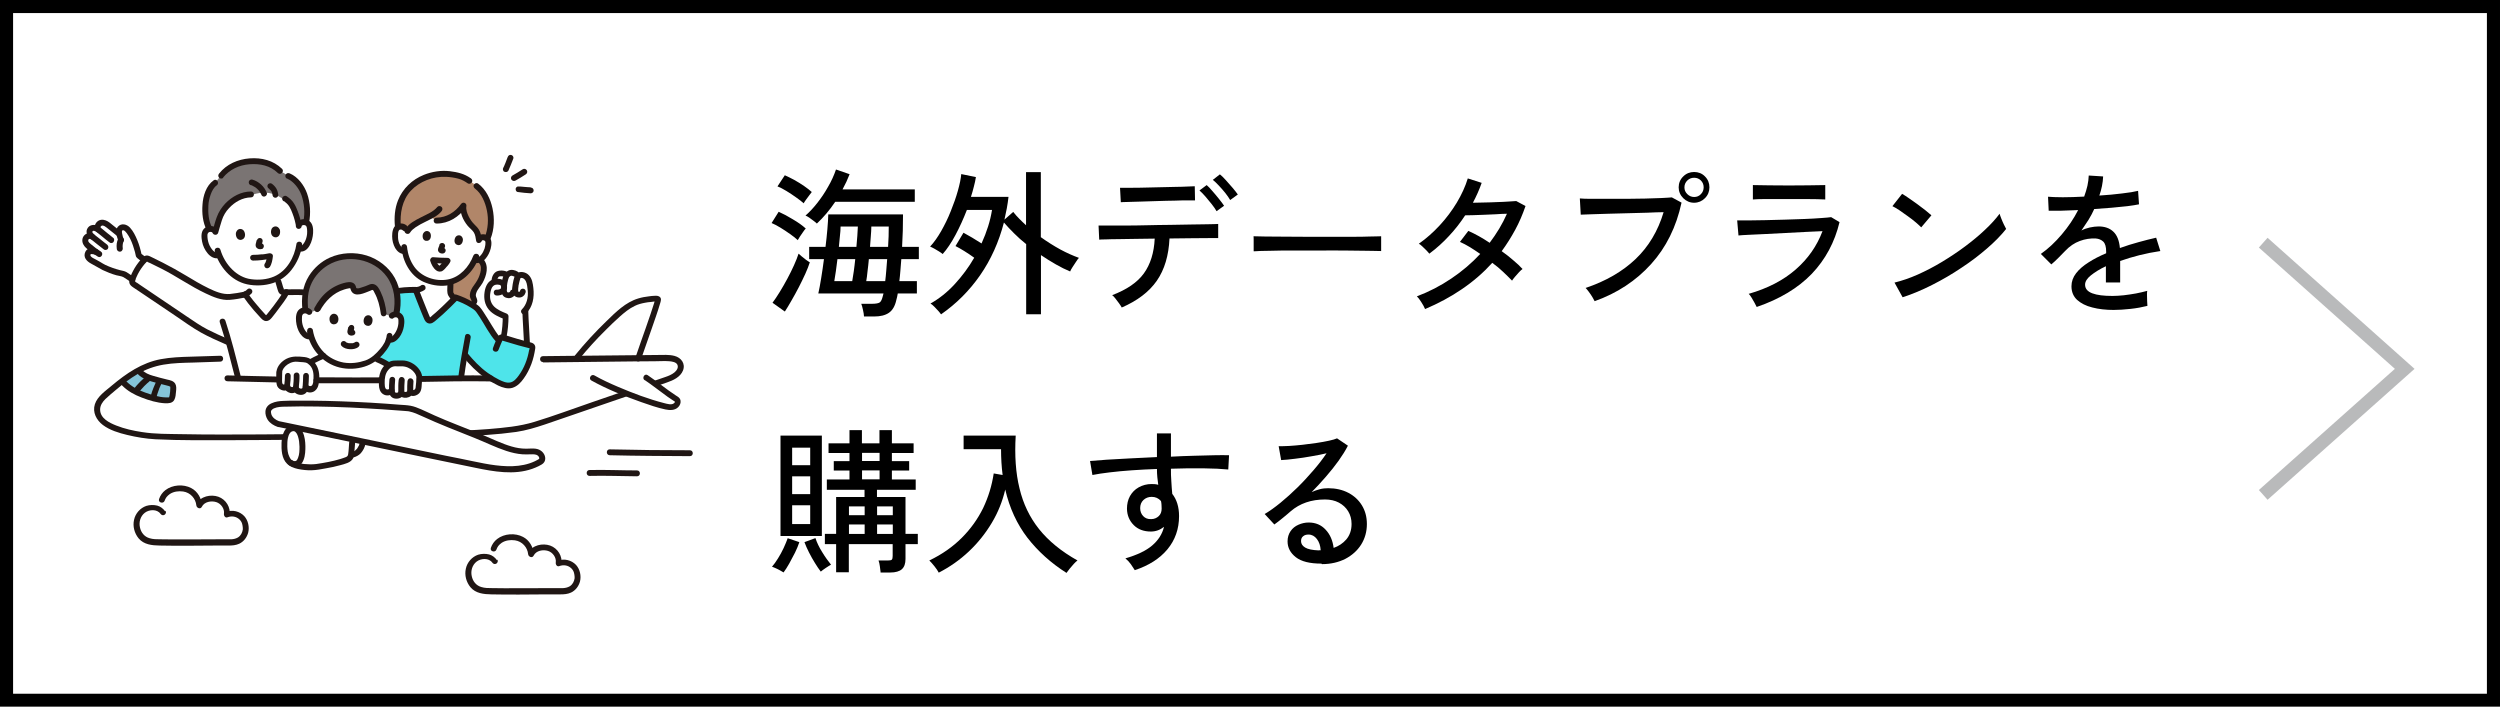 <?xml version="1.0" encoding="UTF-8"?><svg xmlns="http://www.w3.org/2000/svg" xmlns:xlink="http://www.w3.org/1999/xlink" viewBox="0 0 191 54"><defs><style>.i,.j{fill:#fff;}.k{fill:#b18669;}.l{clip-path:url(#h);}.m{fill:#85c4d9;}.n{fill:#7a7473;}.o{opacity:.4;stroke:#505356;}.o,.p{fill:none;}.o,.j{stroke-miterlimit:10;}.q{fill:#201614;}.j{filter:url(#d);stroke:#000;}.r{fill:#4ee4ea;}.s{clip-path:url(#f);}.t{clip-path:url(#g);}</style><filter id="d" filterUnits="userSpaceOnUse"><feOffset dx="0" dy="0"/><feGaussianBlur result="e" stdDeviation="5"/><feFlood flood-color="#000" flood-opacity="1"/><feComposite in2="e" operator="in"/><feComposite in="SourceGraphic"/></filter><clipPath id="f"><rect class="p" x="6.29" y="11.83" width="46.64" height="33.6"/></clipPath><clipPath id="g"><rect class="p" x="6.29" y="11.83" width="46.64" height="33.6"/></clipPath><clipPath id="h"><rect class="p" x="6.29" y="11.83" width="46.64" height="33.6"/></clipPath></defs><g id="a"/><g id="b"><g id="c"><g><rect class="j" x=".5" y=".5" width="190" height="53"/><g><path d="M60.94,18.34c-.14-.14-.34-.29-.58-.46-.24-.17-.49-.34-.74-.49-.26-.16-.48-.27-.67-.35l.54-.86c.34,.15,.7,.34,1.09,.58,.39,.23,.72,.46,.98,.7-.06,.06-.13,.15-.21,.27s-.16,.23-.24,.35c-.08,.12-.13,.21-.17,.28Zm-.98,5.46l-.94-.67c.17-.22,.35-.5,.55-.82,.2-.32,.39-.66,.58-1.01,.19-.35,.36-.7,.51-1.03,.15-.34,.27-.63,.35-.89,.05,.04,.13,.11,.23,.2,.11,.09,.22,.18,.34,.27,.12,.09,.22,.15,.29,.19-.08,.25-.19,.54-.34,.87-.15,.33-.32,.68-.5,1.03-.19,.36-.37,.7-.56,1.02-.18,.32-.35,.6-.5,.83Zm1.44-8.27c-.14-.13-.34-.28-.58-.45-.24-.17-.49-.34-.74-.49-.26-.16-.48-.27-.68-.35l.56-.85c.21,.09,.44,.21,.71,.35,.26,.15,.52,.3,.76,.47s.44,.32,.59,.46c-.04,.05-.1,.13-.19,.25-.09,.12-.17,.23-.26,.35s-.14,.21-.17,.27Zm1.02,1.56c-.06-.06-.14-.13-.25-.21-.11-.08-.23-.17-.34-.25-.12-.08-.21-.13-.29-.16,.3-.26,.59-.57,.89-.95s.58-.79,.83-1.24c.26-.44,.46-.89,.61-1.33l1.04,.36c-.15,.39-.33,.78-.54,1.16h5.52v.95h-6.08c-.21,.31-.43,.61-.67,.89-.24,.28-.48,.54-.73,.77Zm3.59,7.09c0-.14-.04-.31-.08-.51s-.09-.36-.13-.46h.82c.3,0,.5-.04,.6-.11,.1-.08,.17-.24,.23-.49,.02-.05,.03-.11,.05-.19h-4.98c.07-.33,.15-.72,.22-1.18s.15-.94,.21-1.44h-1.13v-.94h1.25c.06-.46,.1-.9,.14-1.33,.04-.43,.06-.82,.07-1.15h5.71c0,.84-.02,1.67-.07,2.48h1.28v.94h-1.34c-.02,.3-.05,.6-.07,.88s-.05,.55-.08,.8h1.34v.94h-1.46c-.03,.19-.07,.36-.11,.5-.1,.46-.29,.79-.57,.98-.28,.19-.65,.28-1.12,.28h-.76Zm-2.27-2.7h1.37c.04-.21,.08-.46,.12-.76s.08-.6,.11-.92h-1.36c-.04,.32-.08,.63-.12,.92s-.08,.55-.12,.76Zm.35-2.62h1.34c.02-.3,.05-.58,.07-.85,.02-.27,.03-.5,.04-.7h-1.32c0,.22-.02,.46-.05,.72-.02,.26-.05,.54-.08,.83Zm2.1,2.62h1.44c.03-.25,.06-.52,.08-.8,.02-.29,.05-.58,.07-.88h-1.4c-.03,.32-.06,.63-.1,.92-.03,.3-.06,.55-.1,.76Zm.28-2.62h1.38c.02-.28,.03-.55,.04-.81s.01-.51,.01-.74h-1.33c0,.23-.02,.48-.04,.74-.02,.26-.04,.53-.06,.81Z"/><path d="M71.91,24.03c-.04-.06-.11-.14-.2-.25-.1-.11-.2-.22-.31-.33-.11-.11-.21-.2-.31-.26,.66-.37,1.28-.86,1.85-1.48,.57-.62,1.07-1.29,1.49-2.02-.23-.17-.49-.34-.76-.51-.28-.17-.5-.3-.67-.38l.61-1.02c.19,.1,.42,.23,.67,.38s.49,.3,.71,.44c.4-.88,.67-1.73,.8-2.56h-1.92c-.26,.67-.55,1.31-.87,1.91s-.65,1.09-.98,1.46c-.06-.06-.16-.12-.28-.2s-.24-.15-.37-.22-.23-.12-.31-.15c.3-.32,.58-.72,.85-1.19,.27-.48,.52-.98,.73-1.52,.22-.54,.4-1.05,.54-1.55,.14-.5,.23-.92,.26-1.28l1.12,.23c-.04,.24-.09,.49-.16,.74-.06,.26-.14,.51-.22,.77h2.87c-.03,.3-.08,.59-.13,.88-.06,.29-.12,.58-.18,.86l.67-.59c.14,.18,.29,.35,.46,.52,.17,.17,.34,.34,.52,.5v-4.06h1.13v4.97c.49,.35,.98,.66,1.49,.94,.5,.27,.98,.48,1.42,.64-.06,.06-.13,.16-.22,.3s-.18,.27-.27,.41-.15,.25-.18,.33c-.34-.14-.71-.32-1.09-.54-.38-.22-.76-.45-1.14-.71v4.52h-1.13v-5.36c-.33-.26-.64-.54-.92-.82s-.55-.56-.78-.83c-.39,1.5-1,2.85-1.82,4.03-.82,1.18-1.82,2.18-2.99,2.99Z"/><path d="M85.7,23.49c-.04-.08-.11-.18-.2-.31-.09-.13-.19-.25-.28-.37s-.18-.21-.25-.26c1.11-.42,1.92-.97,2.42-1.66,.5-.69,.78-1.58,.83-2.66-.5,0-.99,.02-1.47,.02-.48,0-.91,.02-1.3,.02-.39,0-.71,.01-.97,.02s-.43,0-.5,.02l-.05-1.08h.61c.34,0,.78,0,1.31,0,.53,0,1.1,0,1.72-.02s1.23-.02,1.85-.03c.62-.01,1.19-.02,1.72-.03,.53,0,.97-.02,1.31-.02,.35,0,.55-.02,.62-.02v1.08c-.07,0-.29,0-.65,0s-.81,0-1.34,.01c-.54,0-1.11,.01-1.73,.02-.06,1.3-.38,2.38-.97,3.23-.59,.85-1.49,1.53-2.69,2.05Zm-.07-8.05l-.06-1.09h.52c.28,0,.63,0,1.04-.01s.85-.02,1.3-.03,.89-.02,1.3-.03c.41,0,.76-.02,1.04-.03,.28-.01,.45-.02,.51-.02l.02,1.08c-.07,0-.25,0-.53,0-.28,0-.63,0-1.03,.02-.4,0-.83,.02-1.27,.03s-.87,.02-1.28,.04c-.41,.01-.75,.02-1.04,.03-.28,0-.46,.02-.53,.02Zm7.32,.7c-.1-.17-.22-.35-.38-.55-.16-.2-.32-.39-.48-.58-.16-.18-.31-.34-.45-.46l.55-.41c.12,.1,.27,.26,.44,.46s.35,.4,.51,.61c.16,.2,.29,.37,.38,.51l-.58,.42Zm1.04-.85c-.1-.17-.22-.35-.38-.55-.16-.2-.32-.38-.49-.56-.17-.18-.32-.33-.46-.44l.54-.42c.13,.1,.28,.25,.46,.45s.35,.39,.52,.59c.17,.2,.3,.37,.39,.5l-.58,.42Z"/><path d="M95.78,19.19v-.8c0-.15,0-.26-.01-.34,.2,0,.5,.01,.9,.02,.4,0,.87,0,1.4,.01s1.1,0,1.69,.01c.6,0,1.19,0,1.79,0s1.16,0,1.69,0c.53,0,.99,0,1.39-.02,.4,0,.7-.02,.89-.02v.26c0,.14,0,.31,0,.49s0,.31,0,.38c-.25,0-.62-.02-1.1-.02-.49,0-1.05-.01-1.67-.02s-1.28,0-1.96,0-1.34,0-1.99,0c-.65,0-1.23,0-1.76,.02-.52,0-.94,.02-1.24,.04Z"/><path d="M108.87,23.6c-.06-.15-.16-.33-.29-.53-.13-.2-.24-.35-.33-.43,.93-.35,1.8-.8,2.63-1.36,.82-.55,1.56-1.18,2.21-1.88-.26-.18-.53-.36-.79-.52-.26-.16-.52-.29-.76-.4l.64-.84c.26,.11,.52,.25,.8,.4s.55,.33,.83,.51c.26-.35,.51-.71,.73-1.08,.22-.37,.42-.75,.59-1.14-.26,0-.54,.02-.85,.04-.31,.02-.62,.03-.93,.04-.31,.01-.59,.02-.84,.03-.25,0-.44,.01-.57,.01-.36,.55-.77,1.08-1.23,1.57-.46,.5-.96,.95-1.51,1.36-.06-.07-.13-.16-.23-.26-.1-.1-.2-.2-.31-.3-.1-.1-.19-.16-.26-.2,.57-.4,1.1-.87,1.6-1.41s.93-1.12,1.3-1.73c.37-.62,.65-1.23,.84-1.85l1.06,.34c-.18,.52-.41,1.03-.67,1.52,.26,0,.56-.02,.88-.02,.32,0,.64-.02,.95-.03,.32-.01,.6-.02,.86-.04,.26-.01,.47-.03,.62-.04l.71,.38c-.22,.64-.48,1.25-.79,1.82-.31,.57-.65,1.11-1.03,1.63,.32,.23,.62,.46,.89,.7,.28,.23,.51,.45,.7,.66-.07,.05-.16,.13-.27,.25-.11,.12-.21,.23-.31,.35s-.17,.21-.22,.29c-.2-.21-.43-.43-.68-.67s-.53-.47-.83-.69c-.68,.75-1.45,1.42-2.32,2.01-.86,.59-1.8,1.09-2.81,1.52Z"/><path d="M121.83,23.01c-.03-.07-.09-.17-.17-.31-.08-.13-.17-.27-.27-.4s-.18-.24-.25-.3c1.54-.52,2.81-1.25,3.81-2.2s1.72-2.15,2.15-3.59c-.35,0-.77,.02-1.24,.04-.48,.02-.97,.03-1.49,.04-.52,.01-1.02,.03-1.5,.04-.48,.02-.91,.03-1.28,.04-.37,.01-.64,.02-.82,.03l-.07-1.24c.21,.02,.5,.03,.86,.03,.37,0,.79,0,1.25,0s.95,0,1.44,0c.49,0,.97-.01,1.43-.02,.46-.01,.87-.03,1.23-.04,.36-.02,.63-.03,.82-.05l.74,.4c-.4,1.86-1.18,3.43-2.33,4.7s-2.59,2.22-4.31,2.83Zm7.6-7.52c-.32,0-.6-.12-.83-.35s-.35-.51-.35-.83,.12-.61,.35-.83c.23-.23,.51-.34,.83-.34s.61,.11,.83,.34c.23,.23,.34,.51,.34,.83s-.11,.6-.34,.83c-.23,.23-.51,.35-.83,.35Zm0-.44c.21,0,.38-.07,.52-.22,.14-.14,.21-.32,.21-.52s-.07-.38-.21-.52c-.14-.14-.31-.21-.52-.21s-.37,.07-.52,.21c-.14,.14-.22,.31-.22,.52s.07,.37,.22,.52c.14,.14,.32,.22,.52,.22Z"/><path d="M134.21,23.45c-.03-.07-.08-.17-.16-.31s-.15-.26-.23-.4-.16-.23-.22-.29c1.46-.42,2.65-1.04,3.59-1.86,.94-.82,1.62-1.79,2.05-2.93-.37,.02-.8,.04-1.3,.06-.5,.02-1.01,.05-1.54,.08-.53,.03-1.04,.05-1.53,.08-.49,.02-.91,.04-1.28,.06-.36,.02-.62,.03-.77,.05l-.1-1.15c.19,0,.48,0,.85,0,.38,0,.81-.01,1.3-.02,.49-.01,.99-.03,1.51-.04,.52-.02,1.01-.03,1.49-.05,.48-.02,.89-.04,1.25-.07,.36-.02,.62-.05,.78-.07l.64,.38c-.37,1.54-1.08,2.86-2.12,3.95-1.05,1.09-2.45,1.93-4.2,2.53Zm-.29-8.21v-1.1c.35,0,.77,.02,1.24,.02,.48,0,.98,.01,1.51,.01s1.01,0,1.48-.01c.48,0,.91-.02,1.3-.02v1.1c-.4-.02-.83-.03-1.28-.03s-.96,0-1.5,0h-.97c-.34,0-.67,0-.98,0-.31,0-.58,.01-.8,.03Z"/><path d="M146.79,17.38c-.09-.1-.23-.22-.41-.38-.19-.16-.39-.32-.62-.48-.22-.16-.44-.32-.65-.46-.21-.14-.39-.24-.53-.31l.74-.94c.14,.08,.32,.19,.53,.34,.21,.14,.43,.3,.65,.46,.22,.16,.43,.32,.62,.47,.19,.15,.34,.28,.44,.37l-.78,.92Zm-1.43,5.33l-.62-1.12c.57-.14,1.16-.34,1.79-.62,.62-.28,1.24-.6,1.85-.97,.61-.37,1.2-.76,1.76-1.18,.56-.42,1.07-.84,1.52-1.27,.45-.42,.82-.83,1.11-1.22,.02,.09,.07,.21,.13,.37,.06,.16,.13,.31,.2,.46,.07,.15,.13,.26,.17,.33-.38,.48-.87,.98-1.46,1.49s-1.24,1.01-1.96,1.48c-.71,.48-1.45,.91-2.22,1.3-.77,.39-1.52,.71-2.27,.95Z"/><path d="M161.51,23.68c-.62,0-1.17-.06-1.66-.19-.49-.12-.87-.32-1.16-.58-.28-.26-.43-.61-.43-1.04,0-.36,.12-.69,.35-.99,.23-.3,.55-.58,.95-.83,.4-.26,.85-.49,1.35-.7v-.13c0-.36-.07-.61-.22-.76-.15-.14-.34-.22-.57-.24-.41-.02-.82,.04-1.22,.19-.41,.15-.78,.4-1.12,.76-.14,.15-.32,.33-.52,.53-.2,.2-.38,.37-.54,.5l-.8-.8c.57-.4,1.1-.9,1.6-1.49,.5-.59,.92-1.21,1.25-1.86-.49,.02-.93,.04-1.34,.05-.4,0-.71,0-.91,0l-.05-1.07c.26,.02,.63,.04,1.13,.04s1.04-.02,1.63-.05c.1-.28,.19-.56,.25-.83,.06-.27,.09-.53,.1-.78l1.1,.07c-.02,.49-.12,.98-.29,1.46,.62-.04,1.19-.09,1.73-.16,.54-.06,.95-.13,1.23-.2l.07,1.03c-.22,.05-.52,.09-.88,.14-.36,.04-.76,.08-1.2,.12-.44,.04-.88,.07-1.34,.1-.12,.27-.27,.55-.44,.83-.18,.28-.36,.55-.54,.81,.19-.1,.41-.18,.64-.23,.24-.05,.46-.08,.67-.08,.47,0,.85,.13,1.13,.4,.28,.26,.45,.68,.5,1.25,.47-.17,.95-.32,1.43-.45s.93-.25,1.34-.34l.32,1.02c-.55,.08-1.09,.19-1.61,.32-.52,.13-1.01,.28-1.46,.44v1.64h-1.09v-1.24c-.47,.22-.85,.46-1.15,.7s-.44,.48-.44,.71c0,.3,.18,.52,.55,.66s.88,.2,1.55,.2c.26,0,.54-.02,.85-.05,.31-.04,.63-.08,.94-.14,.32-.06,.6-.13,.86-.2-.02,.07-.02,.18-.02,.32s0,.28,.01,.43c0,.14,.02,.26,.02,.35v.05c-.4,.1-.83,.18-1.3,.23s-.9,.08-1.3,.08Z"/><path d="M59.86,43.73c-.06-.04-.15-.09-.26-.15s-.22-.12-.34-.17-.2-.09-.28-.11c.15-.18,.31-.39,.46-.64,.16-.25,.3-.52,.43-.79,.13-.28,.23-.53,.31-.75l.89,.3c-.08,.25-.19,.51-.33,.8-.14,.28-.29,.56-.44,.83s-.3,.5-.44,.69Zm-.23-2.78v-7.67h3.16v7.67h-3.16Zm.89-5.41h1.38v-1.34h-1.38v1.34Zm0,2.21h1.38v-1.36h-1.38v1.36Zm0,2.29h1.38v-1.44h-1.38v1.44Zm2.18,3.62c-.14-.18-.28-.39-.44-.65-.16-.26-.31-.52-.45-.8s-.26-.54-.35-.79l.84-.31c.11,.34,.28,.7,.52,1.08,.23,.38,.46,.69,.67,.95-.1,.06-.24,.14-.4,.25-.16,.11-.29,.2-.38,.28Zm4.58,.07c-.02-.14-.04-.29-.06-.47-.02-.18-.06-.32-.1-.44h.72c.16,0,.26-.02,.3-.07s.06-.14,.06-.28v-.9h-3.35v2.15h-.97v-2.15h-.86v-.78h.86v-2.82h2.17v-.55h-2.88v-.79h1.73v-.68h-1.2v-.72h1.2v-.62h-1.6v-.74h1.6v-1.01h.95v1.01h1.34v-1.01h.95v1.01h1.66v.74h-1.66v.62h1.32v.72h-1.32v.68h1.82v.79h-2.96v.55h2.18v2.82h.94v.78h-.94v1.13c0,.36-.09,.62-.28,.79-.18,.16-.48,.25-.88,.25h-.76Zm-2.42-4.37h1.2v-.67h-1.2v.67Zm0,1.43h1.2v-.72h-1.2v.72Zm1-5.57h1.34v-.62h-1.34v.62Zm0,1.4h1.34v-.68h-1.34v.68Zm1.15,2.74h1.2v-.67h-1.2v.67Zm0,1.43h1.2v-.72h-1.2v.72Z"/><path d="M81.48,43.77c-1.18-.75-2.18-1.65-2.98-2.68-.8-1.04-1.37-2.27-1.7-3.69-.21,.9-.55,1.75-1.03,2.55-.48,.8-1.06,1.53-1.75,2.18-.69,.65-1.46,1.19-2.3,1.62-.07-.14-.18-.3-.33-.49-.15-.19-.28-.33-.39-.44,.98-.47,1.8-1.05,2.48-1.73,.68-.68,1.22-1.44,1.63-2.27,.4-.84,.67-1.72,.81-2.65l.68,.12c-.04-.31-.07-.63-.09-.96-.02-.33-.03-.66-.03-1.01h-2.86v-1.04h3.98c-.09,1.51,0,2.86,.29,4.03,.28,1.18,.78,2.22,1.5,3.12,.72,.9,1.7,1.7,2.93,2.39-.08,.06-.17,.14-.28,.26-.11,.12-.21,.24-.31,.36-.1,.12-.18,.23-.25,.33Z"/><path d="M86.69,43.55c-.07-.12-.17-.27-.29-.44-.12-.17-.26-.32-.42-.45,.89-.26,1.57-.58,2.04-.98,.47-.4,.78-.88,.91-1.43-.3,.24-.64,.36-1,.36-.54,0-.98-.16-1.31-.49s-.51-.74-.52-1.25c0-.36,.07-.68,.23-.97,.16-.28,.38-.51,.67-.67s.62-.25,.98-.25c.09,0,.17,0,.26,.01s.17,.02,.25,.05c-.02-.18-.05-.38-.07-.58-.02-.2-.03-.41-.03-.63-.66,.02-1.29,.06-1.91,.1s-1.19,.1-1.71,.16c-.52,.06-.96,.13-1.31,.2l-.18-1.07c.32-.03,.75-.06,1.28-.1,.53-.03,1.13-.07,1.79-.1s1.34-.07,2.04-.1v-1.81h1.07v1.78c.61-.03,1.19-.06,1.76-.07,.56-.02,1.08-.03,1.54-.04,.46-.01,.84-.01,1.14,0l-.06,1.09c-.49-.05-1.12-.08-1.9-.09-.78-.01-1.61,0-2.48,.03,0,.31,0,.63,.03,.97,.02,.33,.04,.65,.07,.95,.34,.43,.52,1,.52,1.7,0,.98-.3,1.83-.89,2.54s-1.43,1.24-2.49,1.59Zm1.26-3.89c.24,0,.43-.09,.58-.23s.22-.34,.22-.57c0-.09,0-.18-.01-.28,0-.1-.02-.2-.04-.3-.19-.22-.43-.32-.71-.32-.25,0-.46,.08-.63,.24-.17,.16-.25,.37-.25,.62,0,.25,.08,.45,.23,.61s.35,.24,.6,.23Z"/><path d="M100.96,43.06c-.89,0-1.54-.16-1.96-.49-.42-.33-.63-.73-.63-1.21,0-.3,.08-.56,.23-.78s.35-.38,.6-.49,.51-.17,.78-.17c.53,0,.96,.18,1.3,.55,.34,.36,.54,.83,.61,1.39,.38-.13,.71-.35,.97-.65,.26-.31,.4-.7,.4-1.18,0-.37-.09-.69-.26-.97-.17-.28-.41-.5-.71-.66-.3-.16-.66-.24-1.06-.24-1.05,0-1.92,.3-2.62,.9-.14,.13-.34,.29-.58,.49-.24,.2-.46,.37-.67,.52l-.74-.8c.38-.22,.78-.51,1.21-.86,.43-.35,.86-.74,1.29-1.16,.43-.42,.83-.86,1.22-1.31s.72-.88,1.01-1.31c-.34,.08-.72,.16-1.15,.23-.43,.08-.85,.14-1.27,.19-.41,.05-.76,.09-1.05,.1l-.19-1.06c.22,0,.49,0,.81-.02,.32-.02,.67-.05,1.03-.09s.72-.09,1.07-.14,.66-.11,.94-.17c.28-.06,.48-.12,.61-.18l.83,.56c-.18,.36-.42,.74-.71,1.15-.29,.4-.61,.81-.97,1.22-.35,.41-.72,.8-1.09,1.18,.18-.09,.39-.16,.61-.22,.22-.06,.44-.08,.65-.08,.58,0,1.1,.12,1.54,.35,.44,.23,.79,.55,1.04,.96s.38,.88,.38,1.43c0,.58-.15,1.11-.44,1.57s-.7,.82-1.21,1.09c-.52,.26-1.11,.4-1.79,.4Zm-.2-1.02h.14c-.02-.35-.12-.64-.29-.86-.17-.22-.38-.34-.64-.34-.17,0-.31,.04-.41,.13-.11,.08-.16,.21-.16,.37,0,.2,.1,.36,.31,.49s.56,.2,1.04,.22Z"/></g><polyline class="o" points="172.91 18.54 183.72 28.18 172.91 37.81"/><g><g class="s"><path class="q" d="M48.67,35.94c-1.21,0-2.42-.06-3.63-.03-.29,0-.29,.45,0,.45,1.21-.03,2.42,.02,3.63,.03,.29,0,.29-.45,0-.45h0Z"/><path class="q" d="M52.71,34.4c-2.05,0-4.09-.02-6.13-.07-.29,0-.29,.44,0,.45,2.04,.05,4.09,.06,6.13,.07,.29,0,.29-.45,0-.45h0Z"/><path class="q" d="M38.79,11.99c-.05,.14-.11,.28-.16,.42-.03,.08-.06,.16-.1,.24-.01,.03,.02-.05,0-.01v.02l-.03,.06s-.03,.07-.05,.1c-.03,.06-.04,.11-.02,.17,.01,.05,.05,.11,.1,.13,.1,.05,.25,.03,.31-.08,.14-.31,.26-.62,.38-.93,.04-.11-.05-.25-.16-.27-.13-.03-.23,.04-.27,.16h0Z"/></g><path class="q" d="M39.94,12.93c-.26,.17-.52,.33-.79,.48-.1,.06-.15,.2-.08,.31,.07,.1,.2,.14,.31,.08,.27-.15,.53-.31,.79-.48,.1-.06,.15-.2,.08-.31-.06-.1-.2-.15-.31-.08h0Z"/><path class="q" d="M40.54,14.31c-.15,0-.3-.02-.46-.03-.07,0-.15-.01-.22-.02-.04,0-.07,0-.11-.01,0,0-.08,0-.04,0,.03,0-.04,0-.04,0-.06,0-.12-.01-.17,.02-.05,.03-.09,.08-.1,.13-.02,.11,.03,.26,.16,.27,.33,.05,.66,.08,.99,.1,.12,0,.23-.11,.22-.22,0-.13-.1-.22-.22-.22h0Z"/><g class="t"><path class="i" d="M43.55,45.06c.45-.23,.57-.7,.57-.93,0-.62-.31-.84-.42-.94-.24-.22-.73-.26-1.03-.13,.08-.42-.2-.94-.63-1.13-.66-.28-1.3,.04-1.48,.42-.05-.55-.43-1.28-1.43-1.3-.9-.01-1.31,.49-1.43,.87,0,0-.27,.57-.31,.68-.14-.05-.3-.08-.49-.07-.54,.02-.88,.37-1.05,.74-.27,.61,0,1.46,.6,1.74,.33,.15,.7,.16,1.06,.17,1.87,.04,3.62,0,5.44,0,.24,0,.43-.05,.58-.13h0Z"/><path class="q" d="M37.97,42.8c-.15-.21-.35-.37-.6-.44-.27-.07-.58-.06-.84,.02-.47,.16-.84,.58-.94,1.07-.11,.49,.03,1.02,.35,1.41,.4,.48,1.02,.54,1.61,.55,1.41,.03,2.82,.01,4.23,0,.35,0,.7,0,1.04,0,.28,0,.55-.02,.81-.14,.34-.16,.58-.48,.68-.84,.11-.43,0-.94-.3-1.27-.35-.37-.91-.51-1.39-.32l.27,.27c.1-.61-.27-1.22-.86-1.43-.57-.2-1.37-.04-1.66,.55,.14,.04,.28,.08,.42,.11-.05-.54-.34-1.07-.83-1.32-.6-.32-1.44-.26-1.98,.16-.22,.17-.39,.41-.48,.68-.09,.27,.34,.39,.43,.12,.03-.08,.07-.18,.14-.27,.06-.08,.16-.17,.26-.24,.29-.19,.67-.24,1.01-.19,.56,.08,.96,.54,1.01,1.06,.02,.2,.31,.33,.42,.11,.19-.39,.72-.48,1.1-.36,.36,.11,.65,.51,.59,.89-.02,.15,.1,.34,.27,.27,.32-.12,.67-.07,.92,.17,.09,.09,.16,.19,.2,.33,.03,.1,.04,.2,.05,.31,0,.03,0,.06,0,.09v.03s0-.03,0,0c-.04,.25-.15,.47-.37,.61-.15,.09-.33,.13-.5,.14-.3,0-.6,0-.9,0-1.21,0-2.41,.02-3.62,.01-.31,0-.62,0-.93-.01-.27,0-.54,0-.8-.08-.4-.11-.66-.44-.74-.84-.09-.4,.04-.85,.38-1.11,.33-.25,.92-.29,1.19,.08,.07,.1,.19,.15,.31,.08,.1-.06,.15-.21,.08-.31h0Z"/></g><path class="i" d="M18.2,41.34c.45-.23,.57-.7,.57-.93,0-.62-.31-.84-.42-.94-.24-.22-.73-.26-1.03-.13,.08-.42-.2-.94-.63-1.13-.66-.28-1.3,.04-1.48,.42-.05-.55-.43-1.28-1.43-1.3-.9-.01-1.31,.49-1.43,.87,0,0-.24,.58-.28,.69-.14-.06-.31-.09-.52-.08-.54,.02-.88,.37-1.05,.74-.27,.61,0,1.46,.6,1.74,.33,.15,.7,.16,1.06,.17,1.87,.04,3.62,0,5.44,0,.24,0,.43-.05,.58-.13h0Z"/><path class="q" d="M12.62,39.07c-.15-.21-.35-.37-.6-.44-.27-.07-.58-.06-.84,.02-.47,.16-.84,.58-.94,1.07-.11,.49,.03,1.02,.35,1.41,.4,.48,1.02,.54,1.61,.55,1.41,.03,2.82,.01,4.23,0,.35,0,.7,0,1.04,0,.28,0,.55-.02,.81-.14,.34-.16,.58-.48,.68-.84,.11-.43,0-.94-.3-1.27-.35-.37-.91-.51-1.39-.32,.09,.09,.18,.18,.27,.27,.1-.61-.27-1.22-.86-1.43-.57-.2-1.37-.04-1.66,.55l.42,.11c-.05-.54-.34-1.07-.83-1.32-.6-.32-1.44-.26-1.98,.16-.22,.17-.39,.41-.48,.68-.09,.27,.34,.39,.43,.12,.03-.08,.07-.18,.14-.27,.06-.08,.16-.17,.26-.24,.29-.19,.67-.24,1.01-.19,.56,.08,.96,.54,1.01,1.06,.02,.2,.31,.33,.42,.11,.19-.39,.72-.48,1.1-.36,.36,.11,.65,.51,.59,.89-.02,.15,.1,.34,.27,.27,.32-.12,.67-.07,.92,.17,.09,.09,.16,.19,.2,.33,.03,.1,.04,.2,.05,.31,0,.03,0,.06,0,.09v.03s0-.03,0,0c-.04,.25-.15,.47-.37,.61-.15,.09-.33,.13-.5,.14-.3,0-.6,0-.9,0-1.21,0-2.41,.02-3.62,.01-.31,0-.62,0-.93-.01-.27,0-.54,0-.8-.08-.4-.11-.66-.44-.74-.84-.09-.4,.04-.85,.38-1.11,.33-.25,.92-.29,1.19,.08,.07,.1,.19,.15,.31,.08,.1-.06,.15-.21,.08-.31h0Z"/><path class="i" d="M49.65,24.82c.37-1.05,.66-1.93,.63-1.96-.03-.03-.07-.05-.12-.05-.67,.03-1.3,.13-1.81,.39-.52,.26-.82,.54-1.25,.93-.97,.87-2.18,2.16-3.01,3.17l-.12,.14c1.69-.02,3.44-.04,4.79-.05,.25-.73,.6-1.71,.9-2.57h0Z"/><path class="i" d="M41.47,27.47c3.24-.04,7.75-.08,9.22-.1,.49,0,1.15,.03,1.28,.46,.19,.6-.48,.99-1,1.17-2.99,1.03-5.98,2.06-8.97,3.09-.83,.29-1.67,.57-2.52,.7-.9,.14-2.8,.28-3.7,.32-1.83,.07-16.46,.48-23.92,.25-1.27-.09-2.59-.34-3.62-.88-.42-.22-.8-.62-.84-1.11-.04-.49,.25-.85,.59-1.14,1.05-.91,2.13-1.85,3.37-2.3,1.01-.37,2.07-.4,3.12-.44,.86-.03,1.57-.05,2.33-.08l24.65,.05h0Z"/><path class="m" d="M11.77,30.45l-.08-.02c-.88-.24-1.78-.58-2.37-1.3,.4-.31,.82-.6,1.25-.83,.23,.33,.61,.52,1,.63,.37,.11,.71,.18,1.09,.29,.11,.03,.35,.07,.44,.14,.14,.12,.12,.16,.12,.33,0,.18-.05,.67-.13,.79-.03,.04-.08,.1-.21,.11-.34,.04-.73-.04-1.12-.14h0Z"/><path class="q" d="M41.47,27.69c2.4-.03,4.8-.06,7.2-.08,.45,0,.9,0,1.36-.01,.37,0,.75-.03,1.12,0,.2,.02,.5,.06,.6,.26,.11,.23-.06,.46-.23,.6-.2,.16-.44,.26-.68,.34-.38,.13-.75,.26-1.13,.39-1.49,.51-2.99,1.03-4.48,1.54-1.46,.5-2.92,1.05-4.4,1.5-1.14,.35-2.32,.45-3.5,.55-.64,.05-1.28,.09-1.92,.11-1.16,.04-2.31,.07-3.47,.1-1.85,.05-3.7,.09-5.55,.12-2.15,.04-4.3,.07-6.45,.08-2.03,.01-4.06,.02-6.08-.02-1-.02-2.01,0-3.01-.16-.67-.1-1.34-.25-1.97-.5-.53-.21-1.23-.55-1.23-1.22,0-.32,.18-.58,.4-.8,.25-.24,.52-.46,.78-.68,.53-.45,1.08-.88,1.68-1.23,.62-.36,1.28-.6,1.98-.72,.75-.13,1.52-.14,2.27-.16,.69-.02,1.38-.05,2.07-.07,.29,0,.29-.46,0-.45-.75,.02-1.49,.05-2.24,.07-.77,.02-1.54,.05-2.3,.19-1.45,.27-2.64,1.09-3.75,2.02-.47,.4-1.09,.81-1.29,1.42-.2,.62,.12,1.22,.61,1.59,.53,.4,1.23,.61,1.86,.76,.7,.17,1.43,.29,2.15,.33,1.96,.1,3.94,.07,5.9,.07,2.25,0,4.5-.03,6.74-.06,2.06-.03,4.12-.07,6.18-.12,1.41-.03,2.82-.07,4.23-.11,1.51-.05,3.03-.13,4.52-.34,.75-.11,1.47-.33,2.19-.57,.78-.26,1.55-.53,2.33-.8,1.55-.53,3.1-1.07,4.65-1.6,.78-.27,1.56-.54,2.35-.81,.47-.16,1.02-.41,1.22-.91,.21-.53-.14-.99-.65-1.12-.42-.11-.86-.07-1.29-.07-2.31,.03-4.62,.05-6.94,.07-.61,0-1.22,.01-1.82,.02-.29,0-.29,.45,0,.45h0Z"/><path class="q" d="M10.52,28.57c.39,.41,.94,.55,1.47,.69,.26,.07,.52,.14,.78,.2,.07,.02,.15,.03,.21,.07,.04,.02,.02,0,.03,.03,0-.03,0,0,0,.02,0,.03,0,.07,0,.1,0,.17-.02,.34-.05,.51,0,.04-.02,.08-.03,.12,0,.02,0,.03-.02,.05,.03-.02,0,0-.03,0-.07,0-.15,0-.22,0-.53-.01-1.08-.2-1.57-.37-.54-.19-1.05-.46-1.45-.87-.2-.21-.52,.11-.32,.32,.42,.43,.94,.72,1.5,.93,.56,.22,1.19,.41,1.79,.44,.26,.01,.56,0,.7-.25,.11-.19,.12-.45,.14-.66,.02-.18,.04-.41-.06-.58-.13-.22-.38-.27-.61-.32-.36-.09-.73-.18-1.09-.29-.32-.09-.63-.22-.86-.47-.2-.21-.51,.11-.32,.32h0Z"/><path class="q" d="M11.96,29.08c-.16,.37-.33,.74-.43,1.13-.03,.11,.04,.25,.16,.27,.12,.03,.24-.03,.27-.16,.05-.19,.11-.37,.18-.55l.02-.06v-.03s0,.03,.01,0c.02-.04,.03-.08,.05-.12,.04-.09,.08-.17,.12-.26,.05-.11,.03-.25-.08-.31-.1-.05-.25-.03-.31,.08h0Z"/><path class="q" d="M10.57,30.01c.15-.17,.29-.35,.45-.51,.08-.08,.15-.15,.23-.22,.04-.04,.09-.07,.13-.11l.03-.03s-.02,.02,0,0c.02-.02,.05-.04,.07-.06,.05-.04,.09-.07,.1-.13,.01-.05,0-.12-.02-.17-.06-.09-.2-.15-.31-.08-.39,.28-.71,.62-1.01,.99-.07,.09-.09,.23,0,.32,.08,.08,.24,.1,.32,0h0Z"/><path class="i" d="M27.31,33.64l-.39-.08c-.03,.35-.06,.7-.09,1.05,0,.05,0,.1-.02,.15,.27-.04,.5-.19,.59-.29,.17-.19,.29-.45,.32-.74-.14-.03-.28-.06-.43-.09h0Z"/><path class="i" d="M26.48,35.14h-.02c-.7,.27-1.44,.39-2.17,.51-.31,.05-.61,.06-.91,.03-.46-.05-.78-.08-1.18-.34-.17-.11-.23-.27-.27-.33-.16-.29-.18-.64-.19-.93,0-.24-.01-.79,.23-1.12,.11-.15,.26-.26,.47-.25l.42,.02c1.34,.28,2.7,.56,4.07,.84-.03,.35-.06,.7-.09,1.05,0,.06-.01,.12-.02,.18-.02,.07-.04,.14-.09,.2-.06,.08-.15,.12-.25,.16h0Z"/><path class="i" d="M22.1,32.82s-.09,.09-.13,.14c-.24,.34-.23,.88-.23,1.12,0,.29,.03,.63,.19,.93,.03,.06,.09,.22,.27,.33,.05,.03,.1,.06,.14,.08,.09,.03,.21,.05,.32,.01,.21-.07,.32-.36,.35-.47,.07-.27,.1-.46,.1-.73,0-.36-.01-.59-.09-.86-.05-.18-.18-.57-.49-.66l-.08-.02h0c-.13,0-.25,.04-.34,.11h0Z"/><path class="q" d="M26.68,33.75c-.03,.31-.03,.64-.08,.95-.02,.12-.06,.17-.17,.22-.14,.06-.29,.1-.43,.15-.6,.18-1.22,.29-1.83,.38-.31,.04-.63,.03-.94,0-.23-.03-.46-.06-.67-.15-.11-.05-.23-.11-.32-.19-.06-.06-.1-.15-.14-.23-.12-.24-.14-.51-.15-.77,0-.22,0-.45,.05-.66,.05-.22,.16-.51,.43-.51,.29,0,.29-.45,0-.45-.69,0-.9,.77-.92,1.34-.02,.53,.01,1.2,.42,1.6,.21,.21,.54,.34,.83,.4,.34,.07,.7,.11,1.04,.1,.37-.01,.74-.08,1.11-.15,.37-.06,.73-.14,1.09-.24,.33-.09,.81-.19,.98-.53,.08-.18,.08-.39,.1-.58,.02-.23,.04-.45,.06-.67,.02-.29-.42-.29-.45,0h0Z"/><path class="i" d="M21.27,32.39c-.71-.25-.82-.75-.76-1.07,.14-.4,.77-.47,1.23-.48,2.89-.08,6.69,.11,9.44,.35,.17,.01,.53,.1,1.11,.37,1.77,.82,2.57,1.09,4.58,1.9,1.16,.47,2.18,1.06,3.43,1.03,.27,0,.56-.05,.81,.06,.25,.11,.42,.46,.24,.67-1.44,.94-3.33,.63-5.02,.29-4.91-1.01-10.15-2.11-15.06-3.12"/><path class="q" d="M21.32,32.18c-.25-.09-.51-.27-.59-.53-.02-.07-.04-.19-.02-.25,.02-.07,.13-.16,.22-.2,.27-.12,.59-.13,.88-.13,.39,0,.78-.01,1.17-.02,1.68,0,3.36,.05,5.03,.15,.8,.04,1.61,.1,2.41,.16,.18,.01,.36,.03,.54,.04,.08,0,.15,.01,.23,.02,0,0-.03,0,.01,0,.03,0,.06,.01,.09,.02,.33,.07,.64,.21,.94,.35,1.33,.61,2.69,1.14,4.05,1.68,.8,.32,1.58,.71,2.4,.98,.4,.13,.82,.23,1.24,.26,.21,.02,.42,0,.64,0,.17,0,.4-.02,.54,.11,.09,.08,.14,.19,.06,.29l.08-.08c-1,.64-2.22,.66-3.36,.52-.6-.07-1.2-.2-1.79-.32-.67-.14-1.34-.28-2.02-.41-2.73-.56-5.46-1.13-8.19-1.7-1.52-.31-3.03-.63-4.55-.94-.28-.06-.4,.37-.12,.43,3.37,.69,6.74,1.4,10.12,2.1,1.66,.34,3.32,.69,4.99,1.03,1.4,.29,2.95,.57,4.34,.08,.17-.06,.34-.13,.5-.21,.15-.08,.34-.16,.43-.32,.17-.3,0-.68-.27-.86-.32-.23-.75-.15-1.12-.15-.38,0-.75-.06-1.12-.17-.76-.22-1.47-.58-2.21-.88-.66-.27-1.33-.53-1.99-.79-.57-.22-1.13-.46-1.68-.7-.34-.15-.68-.32-1.03-.47-.26-.11-.52-.22-.8-.27-.28-.05-.57-.06-.85-.08-.35-.03-.7-.05-1.05-.08-.75-.05-1.5-.1-2.25-.13-1.52-.07-3.04-.11-4.56-.1-.34,0-.68,0-1.02,.02-.3,.01-.61,.05-.89,.18-.26,.11-.45,.33-.47,.61-.02,.22,.05,.46,.17,.65,.18,.27,.46,.44,.77,.55,.27,.1,.39-.33,.12-.43h0Z"/><path class="q" d="M22.46,32.94c.17,.05,.26,.26,.31,.42,.08,.25,.1,.5,.11,.76,0,.29,0,.59-.11,.86-.03,.08-.08,.19-.15,.23-.04,.02-.09,.02-.13,.02-.03,0-.07-.02-.1-.03-.01,0-.05-.03-.01,0-.22-.18-.54,.13-.32,.32,.31,.26,.77,.19,1-.13,.21-.3,.26-.71,.27-1.07,.02-.6-.05-1.59-.75-1.81-.27-.09-.39,.34-.12,.43h0Z"/><path class="q" d="M26.96,34.96c.22-.05,.46-.17,.61-.34,.17-.2,.3-.44,.35-.7,.02-.11-.03-.25-.16-.27-.11-.03-.25,.03-.27,.16-.01,.06-.03,.11-.05,.17,0,.03-.02,.05-.03,.08v0l-.02,.03s-.05,.1-.08,.14c-.01,.02-.03,.04-.04,.06-.03,.04,.03-.03,0,0l-.03,.03s-.05,.05-.08,.07c-.03,.03,.05-.03,.01,0l-.02,.02s-.04,.03-.06,.04c-.02,.01-.05,.03-.07,.04,0,0-.06,.03-.06,.03,.03-.01,.03-.01,.01,0h-.01l-.04,.02s-.06,.02-.09,.03c-.11,.03-.19,.16-.16,.27,.04,.12,.15,.19,.27,.16h0Z"/><path class="q" d="M44.24,27.45c.64-.78,1.32-1.53,2.04-2.24,.34-.35,.7-.68,1.06-1.01,.36-.32,.72-.62,1.16-.83,.24-.12,.51-.19,.78-.24,.15-.03,.3-.05,.45-.06,.11-.01,.36-.07,.44-.01l-.08-.08s-.03-.11-.03-.1c0,.03,.02-.07,0-.03-.01,.02-.01,.06-.02,.08-.02,.08-.05,.16-.07,.24-.08,.27-.17,.53-.26,.8-.25,.73-.5,1.46-.76,2.18-.14,.39-.28,.79-.41,1.19-.09,.27,.34,.39,.43,.12,.27-.78,.55-1.57,.82-2.35,.22-.64,.45-1.27,.64-1.92,.05-.17,.14-.39-.04-.52-.12-.08-.24-.08-.38-.07-.14,0-.29,.02-.43,.04-.27,.03-.55,.08-.81,.16-.98,.29-1.73,1.05-2.44,1.74-.85,.82-1.65,1.69-2.4,2.61-.18,.22,.13,.54,.32,.32h0Z"/><path class="i" d="M49.37,28.84c.91,.61,1.46,1.11,2.21,1.59,.05,.03,.12,.06,.16,.11,.08,.1,.05,.25-.03,.35-.2,.26-.6,.21-.92,.13-1.54-.39-4.1-1.39-5.49-2.17"/><path class="q" d="M49.26,29.04c.6,.4,1.15,.85,1.74,1.27,.13,.09,.26,.18,.4,.27,.04,.02,.07,.05,.11,.07,.02,.01,.07,.07,.05,.02,.02,.05-.02,.09-.06,.13-.19,.17-.54,.05-.75,0-1.21-.31-2.39-.76-3.54-1.25-.61-.26-1.22-.54-1.8-.87-.25-.14-.48,.25-.23,.39,1.21,.67,2.51,1.19,3.81,1.65,.6,.21,1.22,.43,1.84,.56,.33,.07,.73,.09,.99-.18,.13-.13,.21-.33,.17-.51-.04-.2-.2-.28-.36-.38-.74-.48-1.42-1.06-2.15-1.55-.24-.16-.46,.23-.23,.39h0Z"/><path class="i" d="M32.3,21.98c-.13,.1-.35,.16-.51,.17h-.02c.09,.18,.61,1.57,.9,2.19,.06,.13,.23,.17,.34,.08,.56-.45,1.22-1.09,1.71-1.59l-.11-.13s-.03-.04-.05-.06c-.07-.08-.14-.17-.16-.28-.01-.06-.01-.11,0-.17,0-.22,.01-.44,.02-.65-.12,.03-.25,.05-.38,.06-.25,.02-.48,0-.7-.02-.19-.03-.38-.08-.56-.13-.04,.06-.31,.42-.47,.53"/><path class="k" d="M35.98,20.38c.12-.17,.21-.34,.29-.5h.05c.11,.01,.22,0,.32-.03,.19,.13,.28,.33,.29,.4,.06,.22,.03,.45-.02,.66-.08,.3-.21,.58-.39,.83-.1,.14-.21,.26-.28,.41-.08,.15-.16,.38-.1,.54,.05,.13,.14,.27,.1,.34l-.22,.24c-.37-.22-.8-.41-1.15-.53-.11,.16-.21,.03-.31-.09-.07-.08-.14-.17-.16-.28-.01-.06-.01-.11,0-.17,0-.22,.01-.44,.02-.65,.39-.1,.75-.3,1.1-.62,.19-.17,.34-.36,.47-.54h0Z"/><path class="r" d="M32.48,23.93c-.29-.7-.66-1.67-.73-1.79-.61,0-1.32,.03-1.96,.22-.22,.07-.44,.15-.66,.24l-.87,.35v6.1c.38,0,.68,0,.82,0l2.98-.09c1.05-.02,2.09-.04,3.13-.05,.07-.49,.21-1.28,.31-1.85,.82,1.02,1.61,1.73,2.8,2.27,.17,.08,.5,.14,.71,.1,.17-.03,.46-.21,.57-.34,.66-.75,.97-1.66,1.09-2.53,.01-.07-.04-.14-.11-.16-.75-.18-1.44-.39-2.17-.62-.08-.03-.17,.02-.2,.1-.02,.05-.04,.1-.06,.14-.45-.39-1.18-1.87-1.67-2.43-.43-.37-1.14-.7-1.65-.87-.5,.52-1.22,1.21-1.82,1.7-.11,.09-.28,.05-.34-.08-.05-.11-.11-.25-.18-.41h0Z"/><path class="q" d="M34.19,21.46c0,.25-.02,.49-.02,.74,0,.13,.02,.26,.08,.38,.05,.1,.13,.19,.2,.28,.08,.09,.24,.08,.32,0,.09-.1,.08-.22,0-.32-.02-.02-.03-.04-.05-.06,0,0-.04-.06-.01-.02-.03-.04-.05-.08-.08-.12,.02,.04,0,0,0-.02,0-.01,0-.03,0-.04,0,.02,0,.02,0,0,0-.05,0-.1,0-.15,0-.22,.02-.45,.02-.67,0-.12-.11-.23-.22-.22-.12,0-.22,.1-.22,.22h0Z"/><path class="q" d="M36.61,20.11c.17,.2,.15,.47,.09,.71-.07,.28-.19,.55-.36,.79-.16,.23-.33,.43-.41,.71-.03,.12-.05,.25-.02,.38,.02,.1,.12,.22,.11,.31l.03-.11v.02c-.06,.11-.04,.24,.07,.31,.1,.06,.26,.03,.31-.08,.07-.15,.03-.26-.03-.41-.06-.13-.06-.2-.02-.34,.09-.3,.34-.52,.49-.79,.3-.55,.51-1.29,.06-1.81-.19-.22-.5,.1-.32,.32h0Z"/><path class="q" d="M31.78,22.37c.11,0,.22-.02,.33-.06,.1-.03,.21-.08,.3-.14,.05-.04,.09-.07,.1-.13,.01-.05,0-.12-.02-.17-.03-.05-.08-.09-.13-.1-.05-.01-.13-.01-.17,.02-.05,.04-.1,.06-.16,.09l.05-.02c-.09,.04-.18,.06-.27,.07h.06s-.06,0-.09,0c-.06,0-.12,.02-.16,.07-.04,.04-.07,.1-.07,.16,0,.06,.02,.12,.07,.16,.04,.04,.1,.07,.16,.07h0Z"/><path class="i" d="M40.23,25.51c-.03-.6-.08-1.34-.09-1.76,0,0,0-.04,0-.1,.36-.45,.45-1.05,.39-1.51-.05-.37-.07-.77-.34-1.01-.15-.14-.46-.18-.62-.05-.1-.15-.37-.24-.51-.25-.14,0-.25,.09-.35,.19-.12-.14-.52-.17-.68-.09-.17,.07-.28,.37-.26,.55v.07c-.05,.01-.1,.04-.15,.07-.19,.11-.29,.34-.34,.55-.09,.36-.09,.76,.08,1.09,.24,.48,.78,.71,1.28,.91,0,.6-.03,.92-.14,1.51l-.02,.12c.61,.19,1.19,.36,1.81,.52v-.19c-.02-.17-.03-.38-.04-.62h0Z"/><path class="q" d="M38.7,25.74c.1-.52,.15-1.04,.15-1.57,0-.11-.07-.18-.16-.22-.33-.13-.68-.28-.94-.53-.29-.29-.36-.69-.28-1.08,.03-.17,.08-.37,.21-.49,.13-.12,.3-.12,.46-.09,.07,.01,.1,.02,.13,.09,.02,.04,.04,.09,.02,.14-.05,.13-.23,.15-.35,.14-.29-.01-.29,.44,0,.45,.39,.02,.83-.23,.8-.67-.02-.22-.15-.45-.36-.54-.18-.08-.42-.09-.61-.05-.48,.09-.69,.56-.75,1-.07,.48,.01,.96,.33,1.34,.31,.37,.78,.56,1.22,.74-.05-.07-.11-.14-.16-.22,0,.49-.04,.97-.13,1.46-.05,.28,.38,.4,.43,.12h0Z"/><path class="q" d="M37.99,21.48c-.01-.12,.04-.32,.16-.36,.11-.03,.33-.02,.4,.06,.09,.09,.23,.08,.32,0,.08-.07,.15-.14,.25-.11,.08,.02,.2,.06,.26,.13,.07,.09,.2,.16,.31,.08,.18-.13,.39,.02,.48,.19,.11,.22,.12,.5,.15,.74,.05,.52-.08,1.06-.45,1.43-.2,.2,.11,.52,.32,.32,.52-.52,.64-1.24,.56-1.95-.04-.35-.09-.72-.35-.99-.22-.24-.66-.33-.93-.13l.31,.08c-.13-.18-.33-.3-.56-.34-.27-.05-.46,.06-.66,.24h.32c-.2-.21-.6-.24-.86-.16-.31,.09-.48,.48-.46,.78,.02,.28,.47,.29,.45,0h0Z"/><path class="q" d="M39.91,23.76c.02,.79,.09,1.59,.12,2.38,.01,.29,.46,.29,.45,0-.03-.79-.1-1.59-.12-2.38,0-.29-.45-.29-.45,0h0Z"/><path class="q" d="M35.38,27.25c.49,.61,1.04,1.17,1.68,1.62,.32,.23,.66,.42,1.01,.59,.32,.15,.72,.28,1.08,.17,.38-.12,.64-.4,.86-.71,.25-.34,.44-.72,.59-1.12,.14-.37,.23-.77,.29-1.16,.04-.24-.08-.41-.32-.47-.23-.06-.45-.12-.68-.18-.27-.07-.53-.15-.79-.23-.13-.04-.26-.08-.39-.12-.12-.04-.25-.1-.37-.09-.26,0-.34,.22-.43,.43-.09,.2-.18,.41-.25,.62-.09,.27,.34,.39,.43,.12,.05-.14,.11-.28,.17-.42,.03-.08,.07-.15,.1-.23,0,0,.04-.08,.03-.08-.07,0-.08,.02-.03,.03l.08,.02c.39,.12,.79,.24,1.18,.35,.19,.05,.38,.1,.57,.15,.03,0,.31,.09,.32,.08l-.05-.07v.09s-.03,.09-.04,.13c-.06,.34-.15,.67-.28,.99-.13,.33-.3,.64-.51,.93-.16,.22-.37,.48-.65,.53-.29,.06-.6-.09-.85-.21-.3-.15-.58-.32-.85-.51-.61-.43-1.12-.98-1.59-1.55-.08-.09-.24-.08-.32,0-.09,.09-.08,.22,0,.32h0Z"/><path class="q" d="M31.76,21.92c-.59,0-1.18,.03-1.75,.16-.62,.14-1.21,.42-1.79,.65-.11,.04-.19,.15-.16,.27,.03,.11,.16,.2,.27,.16,.57-.23,1.14-.5,1.75-.64,.55-.13,1.12-.14,1.68-.15,.29,0,.29-.45,0-.45h0Z"/><path class="q" d="M39.31,21.13c-.06,.19-.11,.38-.14,.58-.03,.2-.08,.45-.02,.65,.07,.23,.28,.38,.53,.37,.12,0,.22-.04,.31-.12,.09-.07,.14-.18,.17-.28,.03-.11-.04-.25-.16-.27-.12-.03-.24,.04-.27,.16,0,0-.03,.06,0,.02,0,.01-.02,.03-.02,.04,0,.01,0,.01,0-.01l-.02,.02s.04-.02,0,0c-.04,.02,.05,0,0,0,0,0-.05,.02-.01,0,.03-.01,0,0-.02,0-.02,0-.03,0-.05,0,.05,0,0,0,0,0-.04,0,.02,.01,0,0-.02,0,.02,.03,0,0-.04-.05,.02,.04-.01-.02-.02-.03,0,.02,0,0,0,0-.02-.06-.01-.04,0,.03,0-.02,0-.03,0-.02,0-.04,0-.06,0-.08,0-.15,.02-.23,0,.03,0,0,0-.02v-.05s.03-.09,.03-.13c.03-.15,.07-.3,.12-.45,.03-.11-.04-.25-.16-.27-.12-.03-.24,.04-.27,.16h0Z"/><path class="q" d="M38.49,20.99c-.09,.23-.14,.46-.17,.71-.03,.22-.08,.47,0,.68,.05,.12,.11,.23,.21,.3,.09,.06,.2,.09,.3,.1,.22,.02,.46-.12,.55-.32,.05-.11,.03-.24-.08-.31-.09-.06-.26-.03-.31,.08,0,.02-.01,.03-.02,.05,0,.01,0,.01,0,0l-.02,.02c-.05,.04,.02,0-.01,.01-.02,.01-.03,.02-.05,.03-.02,.01-.03,.01-.01,0,.01,0,0,0,0,0-.02,.01-.02,0,0,0-.02,0-.04,0-.06,0,.02,0,.02,0,0,0-.02,0-.04,0-.06-.02,.02,0,.03,0,0,0-.02-.01-.02-.01,0,0,.01,.01,.01,0,0,0,0,0,.01,.02,0,0-.01-.02-.02-.04-.03-.06,.01,.02,0,0,0-.01,0-.02-.01-.04-.02-.07,0,.03,0,0,0-.02,.01-.36,.06-.69,.19-1.03,.04-.11-.05-.25-.16-.27-.13-.03-.23,.04-.27,.16h0Z"/><path class="q" d="M34.76,22.93c.41,.14,.81,.32,1.18,.55,.16,.1,.33,.2,.44,.35,.09,.12,.18,.25,.26,.38,.4,.61,.73,1.3,1.22,1.85,.19,.22,.51-.1,.32-.32-.23-.26-.41-.57-.6-.87-.21-.34-.41-.68-.63-1.01-.09-.14-.19-.29-.3-.41-.14-.15-.34-.27-.52-.37-.39-.24-.81-.42-1.25-.57-.27-.09-.39,.34-.12,.43h0Z"/><path class="q" d="M34.66,22.56c-.29,.3-.59,.59-.89,.88-.16,.15-.32,.3-.48,.44-.08,.07-.16,.14-.25,.21-.04,.03-.15,.16-.2,.16,.03,0-.01-.05-.02-.08-.03-.06-.06-.13-.08-.19-.06-.14-.12-.28-.17-.42-.12-.3-.24-.6-.36-.9-.08-.21-.16-.42-.26-.62-.13-.26-.51-.03-.39,.23,.01,.02,.02,.05,.03,.07,0,.02,0-.02,0-.02v.03l.04,.08c.05,.13,.1,.26,.15,.39,.13,.34,.27,.67,.4,1.01,.07,.16,.13,.32,.2,.48,.07,.17,.15,.33,.34,.39,.24,.07,.41-.08,.58-.22,.19-.16,.37-.32,.55-.48,.38-.35,.76-.72,1.12-1.09,.2-.21-.12-.52-.32-.32h0Z"/><path class="q" d="M35.53,25.68c-.19,1.02-.37,2.04-.51,3.07-.02,.12,.03,.24,.16,.27,.1,.03,.26-.04,.27-.16,.14-1.03,.32-2.05,.51-3.07,.05-.28-.38-.4-.43-.12h0Z"/><path class="i" d="M37.2,17.11c-.03,.35-.09,.74-.2,1.02,0,0,.02,0,.02,0,.12,.03,.22,.12,.26,.23,.03,.08,.03,.16,.03,.24-.01,.31-.12,.62-.29,.88-.09,.13-.19,.25-.33,.33-.1,.06-.24,.08-.38,.07h-.05c-.15,.32-.39,.7-.76,1.03-.46,.43-.95,.64-1.48,.68-.25,.02-.48,0-.7-.02-.22-.04-.43-.09-.63-.15-.51-.17-.97-.52-1.31-1.05-.26-.42-.4-.85-.46-1.21-.19,.04-.32-.07-.41-.17-.11-.12-.18-.26-.23-.4-.1-.3-.12-.62-.05-.93,.02-.08,.04-.16,.09-.22,.07-.09,.19-.15,.31-.15,.01,0,.03,0,.04,0v-.1c-.02-.3,.01-.63,.06-.94,.23-1.29,1.59-2.58,3.79-2.25,2.38,.36,2.71,2.63,2.66,3.1h0Z"/><path class="k" d="M30.51,15.67c.23-.81,.7-1.34,1.23-1.73,.49-.36,1.54-.79,2.64-.65,.67,.09,1,.16,1.47,.5l.41,.3,.16,.12c.13,.09,.2,.16,.41,.42,.48,.6,.73,1.6,.68,2.46-.02,.27-.13,.88-.28,1.17-.05-.06-.12-.11-.2-.13-.12-.03-.26-.01-.35,.05,0,0-.04,.03-.1,.07-.02-.13-.06-.31-.09-.4-.03-.08-.06-.16-.1-.23-.02-.03-.04-.07-.07-.09-.04-.05-.13-.14-.18-.19-.23-.21-.39-.42-.53-.7-.14-.29-.27-.63-.2-.96-.41,.57-1.06,1.07-2.09,1.09-.21,0-.39-.21-.59-.24-.59,.29-1.38,.73-1.61,1.1l-.17-.2c-.08-.09-.2-.15-.33-.14-.09,0-.18,.03-.24,.08-.07-.68-.01-1.24,.12-1.7h0Z"/><path class="q" d="M36.78,18.39c.1-.06,.25-.05,.3,.07,.02,.06,0,.18,0,.25-.01,.09-.04,.19-.06,.28-.06,.17-.15,.35-.26,.48-.06,.07-.12,.13-.2,.17,0,0-.07,.02-.07,.02-.06,0-.12,0-.17,0-.12,0-.22,.11-.22,.22,0,.13,.1,.22,.22,.22,.31,.02,.57-.1,.77-.33,.19-.22,.33-.5,.4-.78,.07-.29,.11-.65-.11-.89-.21-.23-.56-.27-.82-.1-.1,.06-.14,.2-.08,.31,.06,.1,.2,.15,.31,.08h0Z"/><path class="q" d="M31.12,17.28c-.21-.23-.58-.28-.84-.1-.27,.19-.32,.56-.32,.87,0,.31,.08,.63,.23,.9,.15,.25,.39,.47,.7,.45,.12,0,.22-.1,.22-.22,0-.11-.1-.23-.22-.22-.07,0-.12-.01-.16-.04-.07-.05-.12-.12-.16-.19-.1-.17-.15-.37-.16-.56,0-.1,0-.21,0-.32,.01-.08,.02-.18,.07-.25,.07-.1,.22-.08,.31,.01,.08,.09,.23,.08,.32,0,.09-.09,.08-.23,0-.32h0Z"/><path class="q" d="M36.81,18.29c-.04-.21-.07-.43-.16-.63-.1-.22-.26-.37-.43-.54-.18-.18-.31-.38-.42-.6-.11-.23-.21-.5-.17-.76,.05-.25-.26-.38-.41-.17-.45,.62-1.1,1.03-1.87,1.04-.29,0-.29,.45,0,.45,.94,0,1.72-.51,2.26-1.26l-.41-.17c-.1,.57,.17,1.16,.53,1.6,.14,.17,.34,.31,.46,.49,.13,.19,.15,.45,.19,.67,.06,.28,.49,.16,.43-.12h0Z"/><path class="q" d="M33.41,15.81c-.3,.38-.82,.57-1.24,.79-.45,.23-.97,.49-1.23,.94-.15,.25,.24,.47,.39,.23,.1-.17,.27-.3,.44-.42,.23-.15,.47-.28,.72-.4,.43-.22,.94-.43,1.25-.82,.07-.09,.09-.22,0-.32-.08-.08-.24-.1-.32,0h0Z"/><path class="q" d="M35.95,13.61c-.48-.34-1.01-.46-1.58-.53-.67-.08-1.37,.03-1.99,.28-.89,.36-1.61,1.04-1.97,1.94-.25,.62-.3,1.31-.24,1.98,.02,.28,.47,.29,.45,0-.07-.97,.09-1.97,.76-2.7,.68-.73,1.7-1.11,2.69-1.07,.31,.01,.64,.06,.94,.14,.27,.07,.5,.2,.73,.36,.1,.07,.25,.02,.31-.08,.07-.11,.02-.24-.08-.31h0Z"/><path class="q" d="M37.48,18.24c.29-.73,.31-1.55,.15-2.31-.15-.72-.5-1.46-1.11-1.91-.1-.07-.25-.02-.31,.08-.07,.11-.02,.23,.08,.31,.5,.37,.79,1.07,.91,1.68,.14,.67,.09,1.38-.16,2.03-.04,.11,.05,.25,.16,.27,.13,.03,.23-.04,.27-.16h0Z"/><path class="q" d="M30.66,18.87c.1,1.08,.67,2.2,1.69,2.66,.53,.24,1.16,.35,1.73,.29,.57-.06,1.07-.3,1.5-.67,.46-.4,.8-.92,1.01-1.49,.1-.27-.33-.39-.43-.12-.32,.85-1.03,1.64-1.94,1.81-.94,.18-2.01-.18-2.57-.97-.31-.44-.5-.97-.55-1.51-.01-.12-.09-.22-.22-.22-.11,0-.23,.1-.22,.22h0Z"/><path class="q" d="M33.57,18.74c-.03,.07-.06,.15-.09,.23-.01,.04-.02,.08-.02,.12,0,.05,.01,.09,.04,.13,.02,.04,.06,.07,.1,.1,.05,.03,.11,.05,.17,.05,.02,0,.03,0,.05,0,.06,0,.12-.03,.16-.07,.04-.04,.07-.1,.07-.16,0-.06-.02-.12-.07-.16-.04-.04-.1-.06-.16-.07-.02,0-.04,0-.05,0h.06s-.02,0-.03,0l.05,.02s-.02-.01-.04-.02l.05,.03h0l.03,.04h0l.02,.04h0v.05s0-.02,0-.02v.06s.02-.09,.04-.14c.02-.04,.03-.08,.05-.13,0-.03,.01-.06,0-.09,0-.03-.01-.06-.03-.08-.03-.05-.08-.09-.13-.1-.06-.01-.12-.01-.17,.02l-.05,.03s-.05,.06-.06,.1h0Z"/><path class="q" d="M32.33,17.84c-.07,.14-.08,.5,.2,.56,.38,.05,.45-.37,.35-.58-.08-.18-.38-.28-.55,.02h0Z"/><path class="q" d="M35.36,18.24c.03,.16-.05,.5-.34,.49-.38-.05-.34-.47-.19-.65,.13-.15,.44-.17,.53,.16h0Z"/><path class="q" d="M34.17,20.34c.09-.11,.18-.22,.24-.36,.05-.14-.08-.28-.22-.28-.37,0-.73-.02-1.1-.05-.14-.01-.26,.15-.22,.28,.09,.28,.22,.55,.46,.73,.14,.11,.35,.13,.5,.02,.13-.09,.23-.22,.33-.34,.08-.09,.09-.23,0-.32-.08-.08-.23-.09-.32,0-.08,.09-.16,.19-.26,.27,0,0-.02,.01-.02,.02,.03-.03,.03-.02,0,0-.02,.01,.05-.01,.01,0-.04,0,.04,0,.01,0-.03,0-.01,0,0,0-.04,0,.02,.02,0,0,0,0-.05-.02,0,0-.01,0-.02-.02-.03-.03-.02-.02-.04-.03-.05-.05l-.03-.03s0-.01,0,0c0-.01-.04-.05-.05-.07-.01-.02-.03-.05-.04-.07-.01-.02-.03-.05-.04-.08v-.03c-.04-.05,0,.04-.02,0-.02-.05-.04-.09-.05-.14l-.22,.28c.37,.03,.73,.05,1.1,.05l-.22-.28c.03-.07,0,0,0,.01-.01,.02-.02,.04-.04,.06,0,0-.05,.07-.02,.03-.02,.02-.03,.04-.05,.06-.08,.09-.09,.23,0,.32,.08,.08,.24,.1,.32,0h0Z"/><path class="i" d="M19.05,22.27c.19-.15,.28-.31,.36-.53,.02-.05,.03-.1,.05-.15,.13,0,.33,0,.46,0,.25-.03,.51-.06,.78-.14,.16-.05,.32-.11,.47-.19l.08,.23c.05,.14,.15,.52,.2,.66,0,.03,.02,.06,.04,.09,.04,.05,.09,.07,.15,.09,.07,.02,.14,.02,.22,.02-.15,.33-.91,1.36-1.36,1.88-.09,.1-.24,.11-.33,0-.51-.53-1.03-1.12-1.44-1.75,.12-.06,.24-.15,.32-.22"/><path class="i" d="M7.98,20.45c.42,.2,1.02,.41,1.46,.47,.18,.09,.45,.29,.67,.43,0-.02,0-.03,.02-.05,.19-.53,.5-1.03,.89-1.44-.16-.11-.34-.26-.42-.33-.15-.72-.4-1.43-.81-1.95-.07-.09-.21-.2-.32-.22-.11-.02-.28,.06-.33,.16-.05,.11-.04,.22-.02,.34h0l-.07-.04c-.37-.3-.55-.45-.87-.7-.07-.06-.22-.11-.31-.12-.16-.02-.31,.07-.36,.19-.03,.07-.09,.22-.02,.33-.1-.08-.42-.21-.57-.02-.22,.28,.05,.49,.13,.57-.14-.08-.24-.07-.37,0-.13,.07-.19,.28-.14,.41,.04,.1,.09,.19,.17,.26,.19,.17,.37,.32,.63,.5-.09-.02-.16-.04-.34-.06-.12-.01-.28,.05-.31,.28-.03,.22,.15,.36,.35,.46,.21,.1,.47,.25,.62,.34,.09,.06,.2,.12,.33,.18h0Z"/><path class="i" d="M11.11,19.77h-.01c-.43,.44-.76,.96-.97,1.53-.03,.09-.06,.18-.03,.27,.03,.08,.1,.13,.17,.18,1.56,1.05,3.13,2.11,4.69,3.16,.66,.44,1.66,.88,2.38,1.2l.13,.05c.25,.89,.47,1.79,.69,2.64l.03,.12c.99,.02,2.29,.06,3.05,.07l2.9,.06c.47,0,1.08,0,1.7,0v-5.96c-.52-.17-1.04-.34-1.56-.51-.32-.1-.65-.21-.99-.25-.19-.02-.39-.02-.58-.02-.29,0-.57,0-.86,0-.11,.3-.91,1.37-1.37,1.91-.09,.1-.24,.11-.33,0-.51-.54-1.03-1.13-1.45-1.75-.26,.06-1.04,.17-1.17,.18-.25,.02-.66-.04-.9-.12-1.17-.4-2.21-1.13-3.29-1.74-.71-.4-1.35-.7-2.08-1.06-.06-.03-.14-.02-.19,.02h0Z"/><path class="q" d="M16.79,24.62c.46,1.4,.8,2.82,1.17,4.24,.07,.28,.5,.16,.43-.12-.36-1.42-.71-2.85-1.17-4.24-.09-.27-.52-.16-.43,.12h0Z"/><path class="q" d="M21.74,22.55c.69,0,1.4-.07,2.07,.12,.67,.19,1.33,.43,1.99,.64,.27,.09,.39-.34,.12-.43-.68-.22-1.35-.47-2.04-.65-.69-.19-1.43-.12-2.14-.12-.29,0-.29,.45,0,.45h0Z"/><path class="q" d="M18.54,22.6c.26,.38,.54,.74,.84,1.09,.15,.17,.3,.34,.45,.5,.14,.15,.27,.33,.5,.34,.19,0,.31-.11,.43-.25,.1-.12,.2-.25,.3-.38,.21-.27,.41-.54,.61-.82,.16-.22,.32-.45,.42-.71,.04-.11-.05-.25-.16-.27-.13-.03-.23,.04-.27,.16-.01,.03,.02-.04-.01,.02-.01,.02-.03,.05-.04,.07-.03,.05-.06,.1-.09,.15-.08,.13-.17,.26-.26,.38-.21,.3-.44,.6-.67,.89-.05,.07-.11,.13-.16,.2-.03,.03-.08,.11-.1,.11-.03,0-.17-.19-.21-.22-.09-.09-.17-.19-.26-.29-.34-.38-.66-.78-.95-1.2-.16-.24-.55-.01-.39,.23h0Z"/><path class="q" d="M9.45,18.28c-.05-.14-.1-.29-.12-.44-.02-.1-.05-.27,.1-.25,.1,.02,.2,.16,.26,.23,.1,.14,.19,.29,.27,.45,.15,.31,.26,.65,.35,.98,.02,.09,.04,.18,.06,.27,.02,.1,.06,.15,.13,.21,.13,.11,.27,.21,.41,.31,.1,.07,.25,.02,.31-.08,.07-.11,.02-.24-.08-.31-.13-.09-.25-.19-.38-.29l.06,.1c-.08-.38-.18-.75-.33-1.11-.14-.34-.31-.69-.56-.96-.25-.27-.67-.37-.93-.06-.24,.28-.07,.75,.03,1.05,.09,.27,.52,.15,.43-.12h0Z"/><path class="q" d="M17.47,25.92c-.55-.24-1.09-.48-1.62-.75-.56-.29-1.07-.65-1.59-1-1.18-.8-2.36-1.59-3.54-2.39l-.23-.16s-.14-.07-.16-.11c-.04-.09,.08-.28,.11-.37,.12-.28,.28-.54,.46-.78,.08-.11,.17-.21,.26-.31,.02-.02,.05-.05,.06-.07l.03-.03c-.06,0-.06,.01-.02,.03,.04,.05,.18,.09,.24,.12,.29,.14,.58,.28,.87,.43,1.15,.58,2.21,1.34,3.38,1.89,.57,.27,1.19,.54,1.83,.49,.41-.03,.83-.11,1.23-.19,.28-.06,.16-.49-.12-.43-.36,.07-.76,.14-1.09,.17-.57,.05-1.12-.19-1.62-.43-.6-.29-1.17-.63-1.73-.97-.58-.35-1.17-.68-1.78-.99-.32-.16-.63-.31-.95-.47-.14-.07-.29-.12-.44-.04-.14,.07-.25,.22-.34,.33-.21,.25-.39,.51-.54,.8-.07,.13-.13,.26-.18,.39-.07,.16-.14,.34-.11,.52,.03,.15,.14,.25,.27,.34,.16,.11,.32,.21,.48,.32,.31,.21,.61,.41,.92,.62,.61,.41,1.23,.83,1.84,1.24,.65,.44,1.29,.91,1.97,1.29,.61,.34,1.25,.62,1.89,.9,.11,.05,.24,.03,.31-.08,.06-.09,.03-.26-.08-.31h0Z"/><g class="l"><path class="q" d="M18.81,22.71c.07-.03,.14-.07,.2-.12,.07-.05,.14-.1,.2-.16,.04-.04,.07-.1,.07-.16s-.02-.12-.07-.16c-.04-.04-.1-.07-.16-.07-.06,0-.11,.02-.16,.07-.03,.03-.06,.05-.09,.08l.05-.03c-.08,.06-.17,.12-.26,.17-.05,.02-.09,.08-.1,.13-.01,.05,0,.12,.02,.17,.03,.05,.08,.09,.13,.1h.06s.08,0,.11-.02h0Z"/><path class="q" d="M9.2,17.67c-.18-.15-.37-.29-.55-.44-.18-.14-.35-.31-.57-.39-.23-.09-.49-.07-.67,.11-.18,.17-.24,.47-.12,.69l.31-.31c-.25-.2-.68-.21-.88,.06-.22,.3-.07,.61,.16,.84l.27-.35c-.24-.13-.53-.1-.72,.11-.17,.19-.18,.47-.06,.69,.1,.2,.29,.34,.46,.47,.21,.17,.42,.32,.65,.46,.24,.15,.47-.23,.23-.39-.27-.17-.53-.36-.77-.57-.08-.07-.21-.16-.2-.28,0-.11,.1-.15,.19-.1,.22,.12,.46-.17,.27-.35-.07-.07-.2-.17-.12-.26,.06-.07,.22,.01,.29,.06,.19,.15,.4-.13,.31-.31-.04-.08,.07-.18,.14-.18,.12,0,.24,.09,.33,.16,.25,.2,.5,.4,.75,.6,.09,.08,.22,.09,.32,0,.08-.08,.09-.24,0-.32h0Z"/></g><path class="q" d="M7.35,19.02c-.31-.07-.67-.12-.83,.22-.19,.41,.1,.72,.44,.9,.3,.15,.58,.34,.88,.49,.34,.16,.69,.3,1.05,.4,.17,.05,.4,.06,.55,.15,.2,.12,.38,.25,.57,.38,.24,.15,.47-.23,.23-.39-.19-.12-.37-.25-.56-.37-.16-.1-.33-.11-.51-.16-.38-.1-.76-.23-1.12-.4-.14-.07-.27-.15-.4-.23-.18-.11-.37-.2-.55-.3-.09-.05-.27-.17-.16-.3,0,0,.02,0,.06,0,.08,0,.16,.02,.24,.04,.28,.07,.4-.37,.12-.43h0Z"/><path class="q" d="M7.36,17.71c-.08-.06-.02-.02,0,0l.05,.04s.08,.07,.12,.1c.1,.08,.2,.16,.3,.24,.17,.14,.33,.28,.51,.41,.05,.04,.09,.07,.16,.07,.05,0,.12-.02,.16-.07,.07-.08,.1-.24,0-.32-.29-.22-.56-.46-.85-.69-.07-.06-.14-.12-.22-.17-.04-.03-.12-.04-.17-.02-.05,.01-.11,.05-.13,.1-.03,.05-.04,.11-.02,.17,.02,.06,.05,.1,.1,.13h0Z"/><path class="q" d="M6.92,18.26s.04,.03-.02-.02l.02,.02,.05,.04,.13,.1c.1,.08,.2,.16,.3,.24,.18,.15,.37,.29,.55,.43,.04,.03,.12,.04,.17,.02,.05-.01,.11-.05,.13-.1,.06-.12,.02-.23-.08-.31-.02-.02,.06,.04,.02,.02l-.02-.02-.05-.04-.13-.1c-.1-.08-.2-.16-.3-.24-.18-.14-.36-.29-.55-.43-.04-.03-.12-.04-.17-.02-.05,.01-.11,.05-.13,.1-.06,.12-.02,.23,.08,.31h0Z"/><path class="q" d="M21.04,21.55c.06,.18,.11,.37,.16,.55,.04,.12,.07,.25,.17,.34,.14,.12,.32,.13,.49,.14,.12,0,.23-.11,.22-.22,0-.12-.1-.22-.22-.22-.03,0-.07,0-.1,0h-.02s-.02,0,.02,0c0,0-.03,0-.04,0-.01,0-.03,0-.04-.01h-.02s0,0,.02,0c0,0-.03-.02-.03-.02,.03,.02,.03,.03,.02,.01h0s.03,.02,.01,0c0-.02,0-.02,0,0,.02,.03,0,0,0-.02v-.05s-.04-.08-.05-.11c-.05-.17-.09-.33-.15-.5-.04-.11-.16-.19-.27-.16-.11,.04-.2,.16-.16,.27h0Z"/><path class="q" d="M9.04,18.23c-.13,.23-.15,.51-.12,.77,0,.06,.02,.11,.07,.16,.04,.04,.1,.07,.16,.07,.06,0,.12-.02,.16-.07,.04-.04,.07-.1,.07-.16-.01-.12-.02-.24,0-.37v.06c0-.08,.02-.15,.05-.22l-.02,.05s.02-.05,.03-.07c.06-.1,.03-.25-.08-.31-.1-.05-.25-.03-.31,.08h0Z"/><path class="i" d="M22.86,17.11c.09-.1,.24-.15,.38-.14,.14,.01,.27,.08,.34,.19,.05,.08,.07,.17,.09,.25,.06,.34,.01,.7-.12,1.03-.07,.16-.15,.31-.29,.44-.12,.11-.24,.17-.45,.09-.09,.41-.27,.91-.62,1.39-.42,.58-.9,.92-1.48,1.09-.27,.08-.53,.11-.78,.14-.25,.01-.49,0-.73-.03-.6-.07-1.19-.35-1.69-.87-.39-.4-.64-.85-.79-1.23-.2,.11-.36,.02-.49-.07-.15-.1-.26-.24-.35-.39-.18-.3-.27-.65-.27-1,0-.09,0-.18,.05-.26,.05-.12,.17-.21,.31-.24,.14-.03,.29,0,.39,.08,0,0-.42-2.85,2.73-3.21,3.81-.44,3.76,2.74,3.76,2.74h0Z"/><path class="n" d="M17.04,16.12c-.05,.07-.11,.15-.16,.21l-.04,.09c-.11,.25-.15,.7-.41,1.22-.1-.12-.28-.18-.44-.15-.29-.53-.37-1.52-.27-2.13,.1-.6,.38-1.16,.71-1.38l.45-.57c.54-.69,1.33-1.02,2.13-1.09,.87-.08,1.7,.07,2.37,.73l.65,.38c.49,.2,.94,.78,1.13,1.18,.27,.58,.41,1.58,.24,2.39-.05-.02-.1-.04-.16-.04-.16-.01-.33,.06-.41,.19-.03-.37-.26-1.1-.57-1.57-.1-.16-.41-.2-.57-.3,0,0-.5-.52-1.46-.57-.36-.02-1.06,.19-1.06,.19-.5-.03-.86-.08-1.28,.19-.27,.18-.55,.62-.84,1.01h0Z"/><path class="q" d="M23.02,17.27c.1-.1,.28-.11,.37,0,.05,.06,.06,.17,.07,.25,.01,.12,.01,.24,0,.36-.02,.2-.08,.42-.18,.6-.05,.09-.11,.17-.18,.24-.05,.04-.08,.07-.14,.06-.12-.02-.24,.03-.27,.16-.03,.11,.04,.25,.16,.27,.73,.14,1.04-.84,1.07-1.4,.02-.31-.01-.7-.27-.91-.28-.23-.68-.2-.94,.05-.21,.2,.11,.52,.32,.32h0Z"/><path class="q" d="M16.48,17.39c-.28-.2-.68-.15-.91,.1-.23,.26-.19,.66-.13,.97,.06,.32,.21,.64,.42,.89,.2,.25,.53,.46,.86,.36,.28-.08,.16-.51-.12-.43-.16,.05-.33-.13-.42-.25-.13-.17-.23-.38-.28-.59-.03-.11-.04-.21-.05-.32,0-.09-.02-.21,.03-.29,.08-.15,.27-.14,.38-.05,.1,.07,.25,.02,.31-.08,.07-.11,.02-.23-.08-.31h0Z"/><path class="q" d="M19.17,14.14s.05,.02,.08,.03c.01,0,.05,.03,.07,.03-.03-.01-.04-.02-.02,0h.02l.04,.03s.04,.02,.06,.03c.05,.03,.09,.05,.13,.08l.03,.03s-.04-.03,0,0c.02,.02,.04,.03,.06,.05,.04,.04,.08,.07,.11,.11,.02,.02,.03,.04,.05,.06h0s.01,.03,0,0l.02,.03s.06,.09,.08,.13c.01,.02,.03,.05,.04,.07l.02,.04s.02,.06,0,0c.02,.06,.05,.1,.1,.13,.05,.03,.12,.04,.17,.02,.1-.03,.2-.16,.16-.27-.1-.24-.24-.46-.44-.64-.19-.17-.42-.31-.67-.38-.11-.03-.25,.04-.27,.16-.03,.12,.04,.24,.16,.27h0Z"/><path class="q" d="M20.54,14.4l.04,.03-.05-.03c.06,.05,.11,.1,.16,.16l-.03-.05c.05,.06,.09,.13,.12,.2l-.02-.05c.03,.08,.05,.15,.06,.24v-.02c0,.06,.02,.11,.06,.16,.04,.04,.1,.07,.16,.07,.11,0,.23-.1,.22-.22-.02-.17-.06-.34-.15-.49-.09-.15-.21-.27-.35-.37-.05-.03-.12-.04-.17-.02-.05,.01-.11,.05-.13,.1-.03,.05-.04,.11-.02,.17,.02,.06,.05,.1,.1,.13h0Z"/><path class="q" d="M21.69,15.36c.16,.12,.31,.25,.42,.43,.09,.16,.17,.32,.23,.5,.07,.18,.13,.36,.18,.55,.02,.09,.04,.17,.06,.26,0,.03,.01,.07,.02,.1v.05s0,0,0,.02c.01,.12,.09,.22,.22,.22,.11,0,.24-.1,.22-.22-.04-.39-.16-.78-.3-1.15-.08-.2-.16-.4-.28-.58-.14-.23-.34-.4-.56-.55-.1-.07-.25-.02-.31,.08-.07,.11-.02,.24,.08,.31h0Z"/><path class="q" d="M16.32,13.78c-.57,.4-.81,1.19-.85,1.86-.05,.64,.02,1.36,.32,1.93,.13,.26,.52,.03,.39-.23-.25-.48-.29-1.1-.26-1.63,.01-.29,.08-.58,.18-.86,.09-.25,.23-.53,.46-.69,.23-.16,.01-.55-.23-.39h0Z"/><path class="q" d="M21.91,13.63c.53,.23,.94,.77,1.13,1.3,.21,.62,.27,1.33,.14,1.98-.05,.28,.38,.4,.43,.12,.14-.73,.1-1.54-.15-2.25-.22-.62-.7-1.27-1.32-1.53-.11-.05-.24-.03-.31,.08-.06,.09-.03,.26,.08,.31h0Z"/><path class="q" d="M16.4,19.2c.35,1.16,1.24,2.25,2.47,2.52,.64,.14,1.37,.11,2-.1,.55-.19,1.03-.53,1.39-.99,.43-.55,.72-1.2,.82-1.89,.02-.12-.03-.24-.16-.27-.11-.03-.26,.04-.27,.16-.15,1.02-.73,2.08-1.72,2.5-.54,.23-1.17,.28-1.75,.2-.55-.07-1.04-.35-1.43-.73-.43-.42-.74-.95-.91-1.52-.08-.27-.51-.16-.43,.12h0Z"/><path class="q" d="M17.04,13.57c.5-.62,1.23-.96,2.02-1.02,.8-.06,1.58,.09,2.17,.67,.21,.2,.52-.12,.32-.32-.67-.65-1.57-.87-2.48-.8-.9,.07-1.76,.44-2.33,1.16-.08,.09-.09,.22,0,.32,.08,.08,.24,.09,.32,0h0Z"/><path class="q" d="M19.18,14.63c-.75,0-1.45,.38-1.97,.92-.28,.3-.51,.65-.65,1.04-.13,.35-.22,.71-.32,1.07-.08,.28,.35,.4,.43,.12,.09-.32,.18-.64,.28-.95,.11-.35,.3-.67,.55-.93,.43-.47,1.03-.81,1.68-.82,.29,0,.29-.45,0-.45h0Z"/><path class="q" d="M19.61,18.35c-.03,.09-.05,.19-.07,.28-.01,.06-.02,.12,0,.18,.02,.08,.07,.14,.14,.18,.06,.03,.11,.05,.18,.05,.04,0,.08,0,.12-.01h-.05s.06,0,.09-.01c.03,0,.05-.02,.07-.05,.04-.04,.07-.1,.07-.16,0-.06-.02-.12-.07-.16-.04-.04-.1-.07-.16-.07-.03,0-.06,0-.09,.01h.06s-.03,0-.05,0h.06s-.03,0-.04,0l.05,.02s-.02-.01-.03-.02l.05,.03h0l.03,.04h0l.02,.04v.04s0-.02,0-.03v.06c0-.05,.02-.11,.03-.16,.01-.05,.03-.1,.04-.15,.02-.05,0-.12-.02-.17-.03-.05-.08-.09-.13-.1-.06-.01-.12-.01-.17,.02-.05,.03-.09,.08-.1,.13h0Z"/><path class="q" d="M18.03,17.77c-.04,.17,.02,.55,.34,.56,.42-.03,.41-.5,.25-.71-.13-.17-.47-.22-.59,.15h0Z"/><path class="q" d="M21.37,17.52c.06,.16,.06,.55-.26,.61-.42,.03-.47-.44-.35-.66,.1-.19,.44-.29,.61,.06h0Z"/><path class="q" d="M20.6,20.43c.16-.25,.22-.57,.25-.86,.01-.16-.15-.24-.28-.22-.11,.02-.22,.04-.33,.06-.05,0-.1,.02-.15,.02-.01,0-.09,.01-.03,0h-.07c-.22,.03-.44,.04-.66,.04-.12,0-.23,.1-.22,.22,0,.12,.1,.22,.22,.22,.46,0,.9-.06,1.35-.15-.09-.07-.19-.14-.28-.22,0,.03,0,.06,0,.09,0,.03,0-.03,0,0v.04c-.02,.07-.03,.13-.05,.19-.02,.06-.04,.12-.06,.18-.01,.03,.01-.03,0,0,0,.01-.01,.03-.02,.04-.01,.03-.03,.06-.05,.08-.06,.1-.02,.25,.08,.31,.11,.06,.24,.02,.31-.08h0Z"/><path class="i" d="M28.75,27.43c.5,.21,.95,.46,1.36,.78,.08,.06,.15,.12,.23,.19,.13,.14,.36,.43,.54,.65-1.96,0-6.06,0-8.78,.01,.61-.85,1.54-1.45,2.59-1.88l4.06,.25h0Z"/><path class="i" d="M29.93,24.11c.1-.08,.25-.12,.38-.09,.13,.03,.25,.11,.31,.22,.04,.08,.05,.17,.05,.25,.01,.34-.07,.68-.23,.98-.08,.15-.18,.29-.32,.39-.11,.08-.21,.12-.36,.07l-.05-.02c-.04,.13-.09,.24-.11,.29-.13,.29-.88,1.37-1.8,1.58-.54,.21-1.35,.2-1.89,.05-.57-.16-1.1-.47-1.52-.99-.32-.39-.51-.8-.61-1.16l-.08,.02c-.17,.04-.3-.06-.4-.15-.13-.12-.22-.26-.29-.42-.14-.31-.19-.66-.15-1,.01-.09,.03-.17,.08-.25,.07-.11,.19-.18,.33-.2,.13-.01,.28,.03,.37,.13,0,0,.23-2.76,3.29-2.62,3.05,.14,3.02,2.9,3.02,2.9h0Z"/><path class="n" d="M23.33,22.43c.19-1.18,.91-1.91,1.54-2.32,.58-.38,1.29-.59,2.12-.55,.42,.02,.84,.1,1.23,.26,.18,.07,.35,.16,.51,.26,.22,.14,.47,.32,.58,.42,.07,.07,.17,.17,.23,.24,.16,.18,.31,.38,.43,.59,.29,.51,.42,1.09,.42,1.68,0,.38-.05,.7-.11,.99-.12-.02-.25,.02-.35,.1h-.11c-.2,.02-.38-.09-.47-.26l-.05-.09c-.07-.61-.24-1.18-.61-1.7-.08-.11-.23-.16-.36-.1-.24,.11-.49,.2-.74,.27-.17,.05-.39,.08-.5-.03-.11-.1-.05-.28-.19-.37-.09-.06-.22-.04-.33-.02-1.17,.24-1.82,.79-2.28,1.66l-.07,.11c-.11,.16-.29,.26-.48,.25h-.12c-.07-.07-.17-.12-.28-.13,.01,.21-.08-.55-.04-1,0-.09,.02-.18,.03-.27h0Z"/><path class="q" d="M30.04,24.31c.11-.08,.26-.11,.35,0,.06,.07,.05,.17,.05,.25,0,.11,0,.22-.03,.33-.04,.21-.13,.41-.25,.59-.05,.07-.11,.14-.18,.2-.08,.06-.09,.06-.18,.04-.27-.09-.39,.34-.12,.43,.34,.11,.62-.12,.82-.37,.19-.25,.31-.56,.36-.86,.05-.31,.07-.7-.17-.93-.23-.22-.62-.26-.87-.06-.1,.07-.15,.19-.08,.31,.06,.09,.21,.15,.31,.08h0Z"/><path class="q" d="M23.78,23.67c-.25-.23-.64-.26-.91-.04-.26,.21-.28,.62-.25,.93,.03,.32,.13,.66,.31,.93,.19,.27,.46,.49,.81,.43,.12-.02,.19-.17,.16-.27-.03-.13-.16-.18-.27-.16-.13,.02-.27-.17-.33-.26-.12-.18-.19-.4-.22-.61-.01-.11-.02-.21-.01-.32,0-.09,0-.19,.05-.26,.07-.12,.25-.13,.35-.04,.21,.19,.53-.12,.32-.32h0Z"/><path class="q" d="M23.45,25.31c.21,1.32,1.19,2.45,2.5,2.77,.63,.15,1.29,.12,1.9-.07,.57-.18,1.03-.51,1.43-.96,.35-.4,.65-.86,.7-1.4,.01-.12-.11-.22-.22-.22-.13,0-.21,.1-.22,.22-.01,.14-.06,.27-.11,.4-.03,.09-.02,.07-.08,.17-.08,.15-.18,.29-.29,.42-.31,.37-.69,.74-1.15,.9-.53,.18-1.09,.25-1.65,.16-.56-.1-1.1-.37-1.5-.77-.46-.46-.76-1.08-.86-1.72-.02-.12-.17-.19-.27-.16-.13,.03-.18,.16-.16,.27h0Z"/><path class="q" d="M30.5,24.05c.2-.95,.14-1.96-.34-2.82-.46-.82-1.25-1.43-2.15-1.71-.91-.28-1.94-.23-2.81,.16-.65,.29-1.21,.79-1.59,1.39-.5,.79-.61,1.71-.5,2.62,.01,.12,.09,.22,.22,.22,.11,0,.24-.1,.22-.22-.08-.71-.05-1.44,.27-2.09,.27-.55,.7-1.01,1.22-1.33,1.45-.89,3.52-.51,4.52,.88,.58,.81,.69,1.83,.49,2.79-.06,.28,.37,.4,.43,.12h0Z"/><path class="q" d="M24.43,23.77c.41-.76,1.02-1.39,1.86-1.65,.12-.04,.24-.07,.36-.09,.11-.02,.12-.02,.14,.08,.07,.25,.26,.39,.52,.39,.27,0,.56-.12,.81-.22,.07-.03,.13-.05,.2-.08,.03-.01,.09-.05,.12-.05,.09,0,.14,.14,.17,.21,.27,.48,.41,1.05,.48,1.59,.01,.12,.09,.22,.22,.22,.11,0,.24-.1,.22-.22-.06-.57-.2-1.13-.45-1.65-.11-.23-.25-.52-.53-.59-.14-.04-.27,0-.4,.06-.16,.07-.32,.13-.49,.18-.12,.04-.24,.09-.36,.08-.11,0-.09-.07-.12-.17-.12-.32-.44-.34-.73-.28-.52,.11-1,.34-1.41,.67-.43,.34-.75,.79-1.01,1.26-.14,.25,.25,.48,.39,.23h0Z"/><path class="q" d="M28.69,27.64c.39,.16,.77,.37,1.12,.61,.35,.25,.63,.56,.91,.89,.08,.09,.24,.08,.32,0,.09-.09,.08-.22,0-.32-.15-.18-.3-.35-.46-.52-.16-.17-.35-.31-.54-.44-.38-.27-.79-.48-1.22-.66-.11-.05-.25,.05-.27,.16-.04,.13,.04,.23,.16,.27h0Z"/><path class="q" d="M22.5,28.92c.61-.69,1.41-1.17,2.26-1.52,.11-.05,.19-.15,.16-.27-.03-.11-.16-.2-.27-.16-.92,.38-1.79,.88-2.45,1.64-.19,.22,.13,.53,.32,.32h0Z"/><path class="i" d="M21.33,28.4c.02-.45,.68-1.08,1.47-.98,.5,.07,.68-.02,1.03,.35,.31,.34,.37,.81,.32,1.27,0,.06-.03,.19-.03,.19-.03,.22-.11,.39-.29,.47-.18,.08-.37,.02-.5-.13-.02,.21-.14,.34-.33,.35-.19,0-.39-.1-.42-.27-.05,.12-.24,.17-.36,.14-.12-.03-.31-.14-.32-.29-.06,.14-.3,.13-.44,.02-.14-.11-.16-.31-.15-.49,0-.18,0-.48,.01-.62"/><path class="q" d="M21.56,28.4s.01-.07,.03-.12c.02-.05,.06-.11,.09-.16,.08-.11,.19-.21,.31-.29,.14-.09,.28-.15,.44-.18,.18-.04,.36,0,.54,.01,.13,.01,.26,.01,.38,.04,.13,.03,.22,.11,.32,.21,.27,.28,.3,.67,.28,1.04,0,.13-.02,.3-.07,.42-.07,.17-.25,.16-.37,.04-.11-.11-.35-.07-.37,.1-.01,.08-.02,.17-.11,.18-.08,.01-.19-.03-.21-.11-.05-.19-.31-.22-.41-.05-.06,.11-.26,0-.27-.09-.03-.19-.32-.21-.41-.05,.01-.02,.04,0-.02,0-.04-.01-.07-.02-.1-.04-.06-.06-.06-.18-.06-.27,0-.22,0-.44,.01-.66,.02-.29-.43-.29-.45,0-.01,.17,0,.35,0,.52,0,.19,0,.38,.07,.56,.15,.33,.72,.51,.93,.13-.14-.02-.27-.04-.41-.05,.03,.22,.26,.39,.46,.44,.23,.06,.5-.03,.62-.24l-.41-.05c.07,.29,.37,.45,.65,.44,.29-.01,.49-.23,.53-.51l-.37,.1c.19,.2,.48,.29,.74,.18,.22-.09,.36-.3,.41-.53,.1-.45,.1-.94-.08-1.36-.18-.41-.53-.72-.98-.77-.47-.05-.92-.09-1.36,.12-.39,.19-.76,.58-.79,1.03-.02,.29,.43,.29,.45,0h0Z"/><path class="q" d="M23.56,29.56c.02-.28,.04-.57,.04-.85,0-.12-.1-.23-.22-.22-.12,0-.22,.1-.22,.22,0,.28-.02,.57-.04,.85,0,.12,.11,.23,.22,.22,.13,0,.21-.1,.22-.22h0Z"/><path class="q" d="M22.83,29.57c.03-.29,.06-.59,.05-.89,0-.12-.1-.23-.22-.22-.12,0-.23,.1-.22,.22,.01,.3-.02,.6-.05,.89-.01,.12,.11,.23,.22,.22,.13,0,.21-.1,.22-.22h0Z"/><path class="q" d="M22.16,29.41c.03-.23,.05-.47,.05-.7,0-.12-.1-.23-.22-.22-.12,0-.22,.1-.22,.22,0,.23-.02,.47-.05,.7,0,.05,.03,.12,.07,.16,.04,.04,.1,.07,.16,.07,.06,0,.12-.02,.16-.07,.04-.05,.06-.1,.07-.16h0Z"/><path class="i" d="M32.03,28.87c.02-.45-.58-1.14-1.38-1.1-.51,.02-.68-.08-1.06,.25-.34,.31-.44,.77-.43,1.23,0,.06,0,.19,0,.19,.01,.22,.07,.4,.25,.49,.17,.09,.36,.05,.51-.09,0,.21,.11,.35,.3,.37,.19,.02,.4-.07,.44-.24,.04,.12,.22,.19,.34,.18,.12-.02,.32-.12,.35-.26,.05,.15,.29,.15,.43,.06,.15-.1,.18-.29,.19-.47,.01-.18,.04-.48,.05-.62"/><path class="q" d="M32.26,28.87c0-.38-.25-.74-.54-.97-.19-.15-.4-.26-.64-.32-.23-.06-.47-.04-.7-.04-.2,0-.4,0-.59,.08-.21,.09-.39,.25-.53,.44-.29,.39-.34,.89-.31,1.37,.01,.26,.08,.51,.3,.67,.27,.19,.6,.12,.84-.08-.13-.05-.25-.11-.38-.16,.01,.28,.16,.54,.46,.59,.3,.05,.61-.09,.72-.39-.14,.02-.27,.04-.41,.05,.21,.45,.99,.33,1.1-.14l-.41,.05c.17,.4,.76,.23,.93-.07,.1-.17,.11-.36,.12-.55,.01-.18,.03-.36,.04-.54,0-.29-.44-.29-.45,0,0,.22-.02,.45-.05,.68,0,.08-.02,.18-.09,.23-.03,.02-.06,.02-.1,.03-.01,0-.02,0-.03,0,.02,0,.04,.05,.01,0-.08-.18-.37-.12-.41,.05-.03,.1-.23,.14-.28,.03-.09-.19-.35-.11-.41,.05-.02,.07-.14,.08-.2,.07-.08-.01-.09-.08-.1-.15,0-.2-.23-.29-.38-.16-.11,.1-.27,.09-.33-.05-.05-.11-.04-.25-.05-.37-.01-.35,.04-.74,.28-1.01,.09-.11,.21-.21,.35-.25,.12-.04,.25-.03,.38-.02,.17,0,.36-.02,.53,.02,.16,.03,.31,.1,.45,.19,.22,.15,.44,.42,.44,.67,0,.29,.44,.29,.45,0h0Z"/><path class="q" d="M30.16,29.86c0-.28,0-.57,.03-.85,.01-.12-.11-.23-.22-.22-.13,0-.21,.1-.22,.22-.03,.28-.03,.57-.03,.85,0,.12,.1,.23,.22,.22,.12,0,.22-.1,.22-.22h0Z"/><path class="q" d="M30.89,29.92c0-.3,0-.6,.03-.89,0-.05-.03-.12-.07-.16-.04-.04-.1-.07-.16-.07-.06,0-.12,.02-.16,.07-.04,.05-.06,.1-.07,.16-.04,.29-.03,.6-.03,.89,0,.12,.1,.23,.22,.22,.12,0,.22-.1,.22-.22h0Z"/><path class="q" d="M31.57,29.83c0-.23,0-.47,.02-.7,0-.05-.03-.12-.07-.16-.04-.04-.1-.07-.16-.07-.06,0-.12,.02-.16,.07-.04,.05-.06,.1-.07,.16-.02,.23-.02,.47-.02,.7,0,.12,.1,.23,.22,.22,.12,0,.23-.1,.22-.22h0Z"/><path class="q" d="M26.11,26.44c.16,.17,.41,.23,.63,.24,.23,.01,.49-.03,.66-.19,.09-.08,.09-.24,0-.32-.09-.09-.22-.08-.32,0-.03,.03,.04-.03,.02-.01-.01,0-.02,.02-.04,.02-.01,0-.06,.03-.02,.01,.04-.02-.02,0-.03,.01-.02,0-.04,.01-.06,.02h-.04s.04,0,0,0c-.06,0-.12,0-.18,0h-.07s-.01,0,.02,0c-.02,0-.06,0-.07-.01-.02,0-.05-.01-.07-.02-.02,0-.08-.04-.02,0-.03-.02-.06-.03-.09-.05-.04-.02,.04,.04,.01,0,0,0-.02-.02-.02-.02-.08-.09-.24-.09-.32,0-.08,.09-.09,.22,0,.32h0Z"/><path class="q" d="M26.61,24.98c-.02,.09-.04,.18-.06,.27-.01,.06-.02,.11,0,.18,.02,.07,.07,.14,.14,.17,.06,.03,.11,.05,.18,.04,.04,0,.07-.01,.11-.02,.03,0,.05-.02,.08-.04,.02-.02,.04-.04,.06-.06,.03-.05,.04-.12,.02-.17-.02-.05-.05-.11-.1-.13l-.05-.02s-.08-.01-.12,0c-.01,0-.03,0-.04,0h.06s-.02,0-.03,0h.06s-.03,0-.04,0l.05,.02h-.02l.05,.02h0l.03,.04h0l.02,.04v.04s0-.03,0-.04v.06c0-.09,.03-.19,.05-.28,.01-.06,0-.12-.02-.17-.03-.05-.08-.09-.13-.1-.06-.01-.12-.01-.17,.02-.05,.03-.09,.08-.1,.13h0Z"/><path class="q" d="M25.2,24.2c-.06,.16-.04,.54,.27,.58,.41,.02,.45-.44,.32-.65-.1-.18-.43-.27-.59,.07h0Z"/><path class="q" d="M28.45,24.34c.04,.16,0,.54-.32,.56-.41-.02-.41-.47-.26-.68,.12-.17,.45-.23,.58,.12h0Z"/><path class="q" d="M32.08,29.18c1.81-.04,3.62-.07,5.43-.04,.29,0,.29-.44,0-.45-1.81-.03-3.62,0-5.43,.04-.29,0-.29,.45,0,.45h0Z"/><path class="q" d="M24.16,29.28c1.42,0,2.84,0,4.26,0,.23,0,.46,0,.69,0,.29,0,.29-.45,0-.45-1.26,.02-2.52,0-3.77,0-.39,0-.78,0-1.17,0-.29,0-.29,.45,0,.45h0Z"/><path class="q" d="M17.37,29.13c1.3,.02,2.59,.07,3.89,.09,.29,0,.29-.44,0-.45-1.3-.02-2.59-.06-3.89-.09-.29,0-.29,.44,0,.45h0Z"/></g></g></g></g></svg>